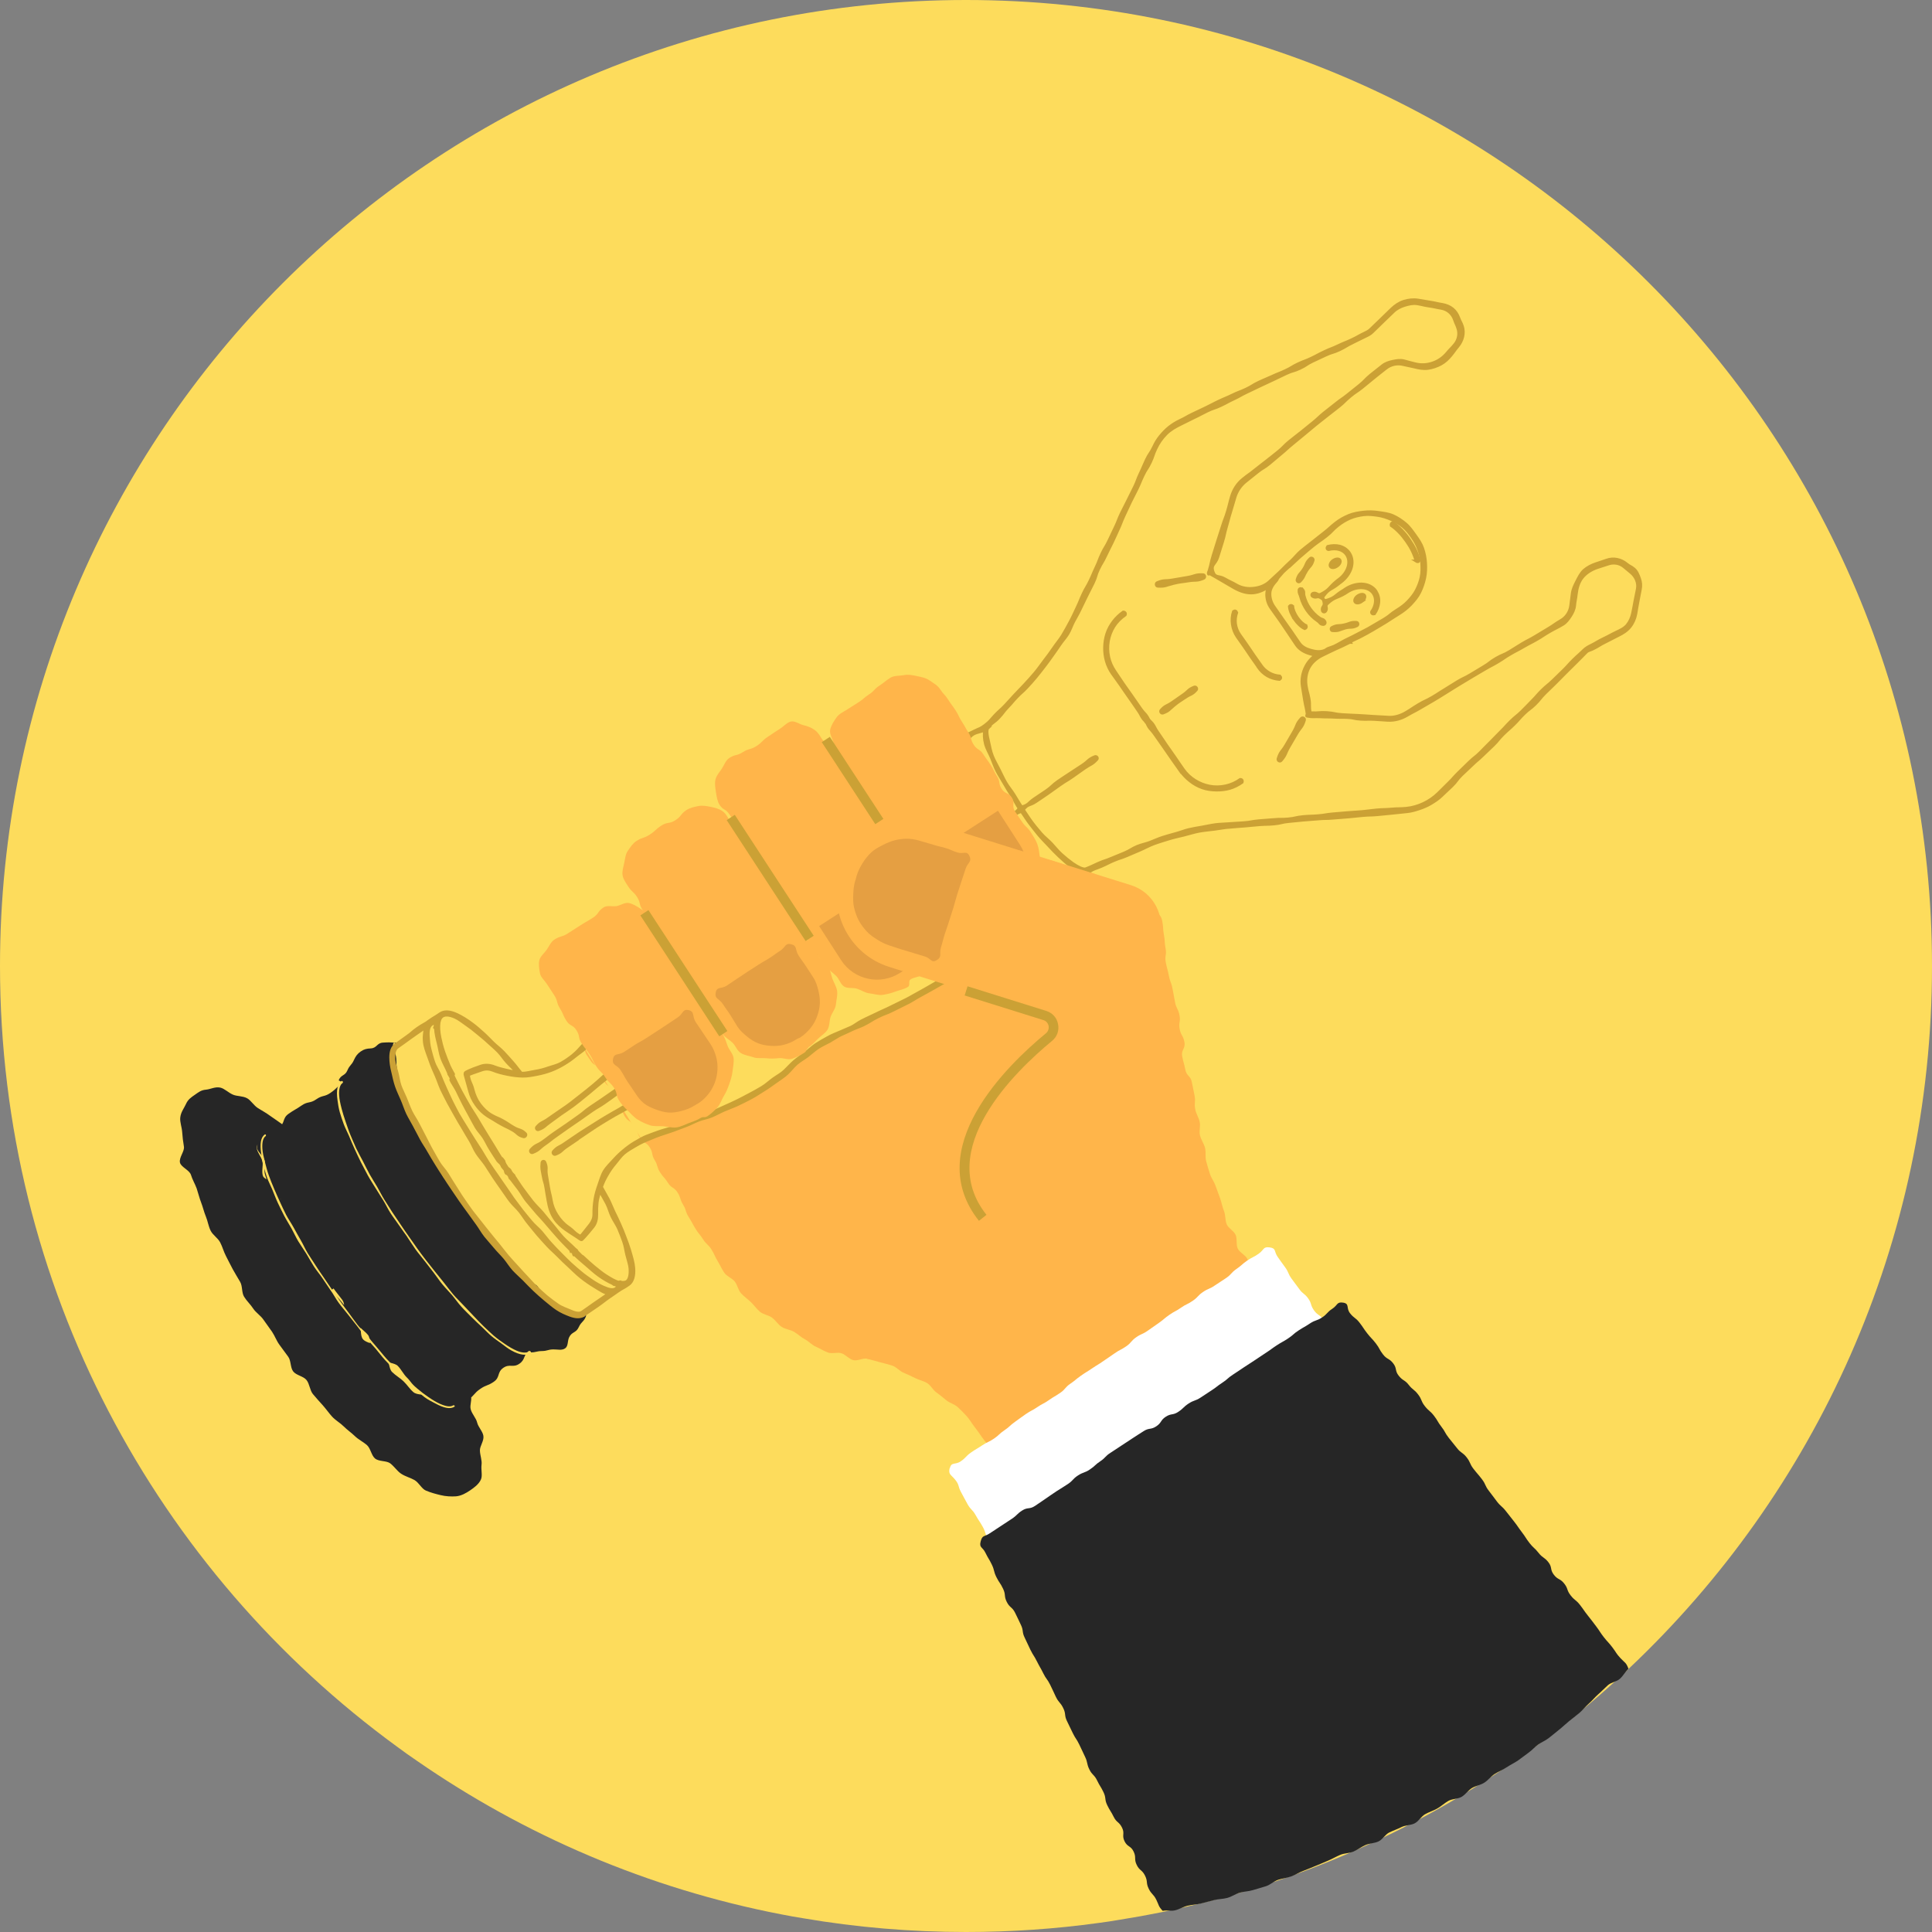 <?xml version="1.0" encoding="UTF-8"?>
<svg id="Capa_2" data-name="Capa 2" xmlns="http://www.w3.org/2000/svg" viewBox="0 0 200 200">
  <rect x="0" y="0" width="200" height="200" fill="#808080" stroke="none"/>
  <defs>
    <style>
      .cls-1 {
        fill: #fddc5c;
      }

      .cls-1, .cls-2, .cls-3, .cls-4, .cls-5, .cls-6 {
        stroke-width: 0px;
      }

      .cls-2 {
        fill: #ffb54a;
      }

      .cls-7 {
        fill: none;
        stroke: #cba135;
        stroke-miterlimit: 10;
        stroke-width: .3px;
      }

      .cls-3 {
        fill: #e59f42;
      }

      .cls-4 {
        fill: #262626;
      }

      .cls-5 {
        fill: #fff;
      }

      .cls-6 {
        fill: #cba135;
      }
    </style>
  </defs>
  <g id="_3" data-name="3">
    <g>
      <path class="cls-1" d="M200,100c0,28.67-12.06,54.52-31.39,72.74-2.66,2.52-5.47,4.89-8.4,7.1-.66.51-1.32,1-2,1.48-11.15,8.01-24.03,13.77-37.96,16.63-1.44.29-2.88.55-4.33.78-.72.13-1.44.23-2.17.33-4.49.62-9.08.94-13.75.94-5.72,0-11.32-.48-16.78-1.41-.79-.12-1.58-.27-2.36-.42-13.79-2.67-26.57-8.18-37.71-15.9-.67-.45-1.34-.93-2-1.42C16.21,162.68,0,133.23,0,100,0,44.77,44.77,0,100,0s100,44.77,100,100Z"/>
      <path class="cls-2" d="M60.53,108.5c.06.68.21.67.57,1.25s.62.42.98,1,.16.71.53,1.28.67.39,1.03.97.18.69.55,1.27.12.73.49,1.31.64.41,1,.98.23.66.59,1.24.64.41,1,.99.14.72.5,1.3.19.69.56,1.27.47.52.83,1.1.63.42.99,1,.21.68.57,1.26.2.68.57,1.26.33.6.69,1.19.43.54.8,1.12.52.49.88,1.07.29.63.65,1.22c.24.39.42.82.68,1.19s.79.54,1.07.89.35.89.66,1.23.7.6,1.02.91.59.71.94,1,.89.34,1.25.61.61.7.99.95.89.28,1.28.51.72.56,1.12.77.72.59,1.14.77.81.44,1.24.6.98-.06,1.41.08.78.6,1.22.71.97-.23,1.42-.15c0,0,0,.02,0,.02.44.08.88.23,1.31.34s.88.22,1.31.36.75.56,1.16.73.81.36,1.21.56.86.29,1.24.52.59.71.96.97.69.54,1.04.82.83.39,1.16.69.64.62.94.95.51.73.79,1.08.52.71.78,1.08c.39.57.46.53.85,1.1s.24.68.63,1.26.51.49.91,1.07.55.47.94,1.05.57.46.96,1.03.3.64.7,1.22.04.82.44,1.39.58.45.97,1.02.28.65.67,1.22.75.33,1.15.91.16.73.56,1.31.28.66.67,1.23.54.48.94,1.05.31.63.71,1.21.28.66.68,1.23.4.58.79,1.15.51.49.91,1.07.28.66.68,1.23.76.33,1.16.91-.09,1.21.6,1.37.53-.56,1.12-.92.61-.31,1.2-.67.58-.37,1.17-.72.74-.11,1.32-.47.5-.49,1.09-.85.46-.57,1.04-.92.82.03,1.41-.32.41-.65.99-1.01.74-.1,1.33-.45.44-.59,1.03-.95.51-.48,1.1-.84.82.04,1.41-.32.47-.55,1.05-.9.71-.14,1.3-.5.51-.49,1.09-.85.53-.45,1.12-.8.48-.53,1.07-.89.75-.08,1.34-.44.56-.4,1.15-.76.66-.25,1.24-.6.48-.54,1.07-.89.55-.42,1.13-.78.64-.27,1.23-.63.48-.54,1.07-.9,1.41.19,1.54-.49-.58-.64-1-1.15-.39-.54-.82-1.04-.61-.35-1.04-.86-.37-.56-.79-1.07-.28-.63-.71-1.14-.78-.22-1.21-.73-.22-.69-.64-1.2-.62-.35-1.04-.86-.39-.54-.81-1.05-.33-.59-.76-1.1-.23-.68-.66-1.19-.71-.28-1.14-.79-.21-.7-.64-1.21c-.29-.35-.65-.64-.94-1s-.78-.55-1.06-.92-.28-.93-.55-1.31-.65-.66-.91-1.03-.37-.85-.61-1.24-.38-.84-.62-1.23-.68-.65-.91-1.05-.48-.78-.7-1.18-.3-.87-.51-1.28-.78-.63-.98-1.05-.03-1-.22-1.42-.74-.67-.92-1.09-.11-.95-.28-1.37-.25-.88-.4-1.31-.32-.85-.47-1.29-.45-.81-.59-1.25-.27-.88-.39-1.32,0-.95-.12-1.39-.41-.84-.52-1.28.07-.95-.03-1.4-.38-.85-.46-1.3c-.13-.69.06-.73-.07-1.42s-.15-.69-.28-1.38-.55-.62-.68-1.31-.19-.68-.32-1.37.36-.78.23-1.48-.36-.65-.49-1.34.11-.73-.02-1.43-.33-.66-.46-1.35-.13-.69-.26-1.39-.25-.67-.38-1.36-.19-.68-.32-1.38.11-.74-.02-1.43-.04-.71-.17-1.41-.04-.71-.17-1.41-.4-.62-.71-1.25c-.44-.9-.41-.85-1.2-1.48-.56-.45-.54-.37-1.22-.6s-.7-.18-1.38-.42-.72-.12-1.4-.35-.55-.63-1.23-.86-.74-.07-1.42-.31-.67-.28-1.35-.51-.69-.22-1.37-.46-.94.18-1.53-.24-.11-.9-.53-1.45-.55-.46-.97-1.02-.28-.66-.71-1.22-.48-.51-.91-1.06-.75-.3-1.18-.85-.4-.58-.83-1.13-.36-.61-.79-1.16-.44-.55-.87-1.1-.06-1.02-.75-1.16-.54.4-1.14.76-.64.28-1.24.63-.53.47-1.13.82-.64.28-1.24.63-.69.19-1.29.55-.61.33-1.21.69-.4.7-.99,1.05-.71.18-1.31.53-.6.36-1.2.71-.76.08-1.36.43-.48.56-1.08.91-.51.51-1.11.86-.79.03-1.39.38-.57.41-1.16.77-.47.58-1.06.94-.54.46-1.14.81-.57.41-1.17.77-.74.11-1.35.47-.5.52-1.1.88-.69.2-1.29.56-.59.37-1.19.73-.57.4-1.17.75-.62.32-1.23.67-.71.17-1.31.52-.44.63-1.04.99-.59.37-1.19.73-.55.45-1.15.8-.67.24-1.27.6-.64.3-1.24.65-.79.12-1.25.65c-.43.49-.38.56-.63,1.16s-.03.7-.28,1.3-.13.66-.38,1.26-.24.61-.49,1.21-.43.53-.68,1.14-.34.55-.68,1.12-.39.65-.32,1.31Z"/>
      <path class="cls-1" d="M66.48,118.03s4.97-1.61,7.29-2.65,7.03-3.1,8.32-5.03c1.1-1.23,3.35-2.84,5.48-3.68s10.13-5.1,10.13-5.1l-12.71-6.84-24.64,13.51,6.12,9.78Z"/>
      <g>
        <path class="cls-6" d="M130.27,69.07c-.37-.53-.37-.52-.74-1.05s-.35-.54-.72-1.06-.37-.52-.74-1.05c-.26-.38-.42-.81-.49-1.26s-.04-.91.11-1.35c.14-.1.27-.05.33.11-.13.39-.18.8-.12,1.2s.21.78.45,1.12c.37.53.38.52.74,1.05s.36.54.72,1.06.38.52.74,1.05c.22.32.51.58.84.77s.71.3,1.1.33c.12.12.11.25-.04.34-.44-.04-.86-.15-1.24-.37s-.7-.52-.95-.88Z"/>
        <path class="cls-7" d="M130.27,69.07c-.37-.53-.37-.52-.74-1.05s-.35-.54-.72-1.06-.37-.52-.74-1.05c-.26-.38-.42-.81-.49-1.26s-.04-.91.11-1.35c.14-.1.27-.05.33.11-.13.39-.18.8-.12,1.2s.21.78.45,1.12c.37.53.38.52.74,1.05s.36.54.72,1.06.38.52.74,1.05c.22.32.51.58.84.77s.71.3,1.1.33c.12.12.11.25-.04.34-.44-.04-.86-.15-1.24-.37s-.7-.52-.95-.88Z"/>
      </g>
      <g>
        <path class="cls-6" d="M142.44,61.2c-.33-.48-.88-.73-1.51-.74-.53,0-1.12.16-1.65.51-.08.05-.15.11-.22.15-.88.51-.78.74-1.75,1.03-.25.07-.47-.23-.31-.44.6-.82.79-.64,1.58-1.28.06-.05.13-.11.21-.16.51-.38.87-.87,1.05-1.37.21-.59.16-1.2-.17-1.68-.23-.33-.58-.57-1-.68-.37-.09-.8-.08-1.23.03-.1.13-.08.3.09.32.78-.2,1.51,0,1.86.52.24.35.3.8.16,1.28-.15.49-.49.96-.96,1.3-.08.06-.16.11-.22.17-.82.67-.69.87-1.63,1.35-.36.18-.41-.2-.8-.09-.16.05-.19.24-.04.32.35.2.44-.08.78.11.3.17.33.22.39.56.06.39-.25.38-.18.78.03.17.23.21.33.08.24-.32-.11-.51.18-.78.78-.72.92-.52,1.84-1.06.07-.04.15-.1.23-.15.49-.32,1.04-.47,1.55-.44.5.03.9.24,1.14.58.36.51.29,1.26-.17,1.92-.03.17.13.25.29.2.25-.36.4-.76.44-1.14.05-.43-.05-.84-.28-1.17Z"/>
        <path class="cls-7" d="M142.44,61.2c-.33-.48-.88-.73-1.51-.74-.53,0-1.12.16-1.65.51-.08.05-.15.11-.22.15-.88.51-.78.74-1.75,1.03-.25.07-.47-.23-.31-.44.6-.82.79-.64,1.58-1.28.06-.05.13-.11.21-.16.51-.38.87-.87,1.05-1.37.21-.59.16-1.2-.17-1.68-.23-.33-.58-.57-1-.68-.37-.09-.8-.08-1.23.03-.1.13-.08.3.09.32.78-.2,1.51,0,1.86.52.24.35.3.8.16,1.28-.15.49-.49.96-.96,1.3-.08.06-.16.11-.22.17-.82.67-.69.87-1.63,1.35-.36.18-.41-.2-.8-.09-.16.05-.19.24-.04.32.35.2.44-.08.78.11.3.17.33.22.39.56.06.39-.25.38-.18.78.03.17.23.21.33.08.24-.32-.11-.51.18-.78.78-.72.92-.52,1.84-1.06.07-.04.15-.1.23-.15.49-.32,1.04-.47,1.55-.44.5.03.9.24,1.14.58.36.51.29,1.26-.17,1.92-.03.17.13.25.29.2.25-.36.4-.76.44-1.14.05-.43-.05-.84-.28-1.17Z"/>
      </g>
      <g>
        <g>
          <path class="cls-6" d="M134.28,60c.19-.62.34-.55.68-1.09s.21-.65.68-1.09c.12-.12.34.02.29.18-.19.62-.34.55-.68,1.09s-.24.63-.68,1.09c-.13.14-.34-.02-.29-.18Z"/>
          <path class="cls-7" d="M134.28,60c.19-.62.34-.55.68-1.09s.21-.65.68-1.09c.12-.12.34.02.29.18-.19.62-.34.55-.68,1.09s-.24.63-.68,1.09c-.13.14-.34-.02-.29-.18Z"/>
        </g>
        <g>
          <path class="cls-6" d="M137.96,65.29c-.17,0-.22-.26-.07-.33.58-.29.63-.13,1.26-.27s.62-.29,1.26-.26c.17,0,.22.25.07.33-.58.29-.64.08-1.26.26s-.62.3-1.26.26Z"/>
          <path class="cls-7" d="M137.96,65.29c-.17,0-.22-.26-.07-.33.58-.29.63-.13,1.26-.27s.62-.29,1.26-.26c.17,0,.22.25.07.33-.58.29-.64.08-1.26.26s-.62.3-1.26.26Z"/>
        </g>
      </g>
      <g>
        <path class="cls-6" d="M134.82,61.01c.23.27.09.34.18.69.12.46.32.9.59,1.28s.6.73,1,1c.28.19.4.08.56.37.08.15-.03.31-.2.29-.33-.04-.28-.2-.56-.38-.43-.29-.8-.66-1.09-1.08s-.52-.89-.65-1.39c-.09-.35-.19-.34-.17-.69,0-.19.22-.21.33-.08Z"/>
        <path class="cls-7" d="M134.82,61.01c.23.27.09.34.18.69.12.46.32.9.59,1.28s.6.73,1,1c.28.19.4.08.56.37.08.15-.03.31-.2.29-.33-.04-.28-.2-.56-.38-.43-.29-.8-.66-1.09-1.08s-.52-.89-.65-1.39c-.09-.35-.19-.34-.17-.69,0-.19.22-.21.33-.08Z"/>
      </g>
      <g>
        <path class="cls-6" d="M134.02,64.11c-.32-.46-.52-.96-.54-1.34.11-.13.21-.12.34-.01.01.31.19.75.47,1.16s.62.72.91.84c.06.16.03.25-.13.31-.35-.15-.74-.51-1.06-.96Z"/>
        <path class="cls-7" d="M134.02,64.11c-.32-.46-.52-.96-.54-1.34.11-.13.21-.12.34-.01.01.31.19.75.47,1.16s.62.72.91.84c.06.16.03.25-.13.31-.35-.15-.74-.51-1.06-.96Z"/>
      </g>
      <g>
        <path class="cls-6" d="M140.97,62.26c-.27.19-.58.21-.69.05s.01-.45.28-.63.58-.21.69-.05-.02.45-.29.63Z"/>
        <path class="cls-7" d="M140.97,62.26c-.27.19-.58.21-.69.05s.01-.45.28-.63.58-.21.69-.05-.02.45-.29.63Z"/>
      </g>
      <g>
        <path class="cls-6" d="M138.42,58.6c-.27.19-.58.21-.69.05s.02-.45.28-.63.58-.21.69-.05-.01.45-.28.63Z"/>
        <path class="cls-7" d="M138.42,58.6c-.27.19-.58.21-.69.05s.02-.45.28-.63.58-.21.69-.05-.01.45-.28.63Z"/>
      </g>
      <g>
        <path class="cls-6" d="M146.59,58.08c-.08-.34-.22-.7-.4-1.07-.16-.33-.36-.66-.59-.98s-.46-.63-.72-.89c-.28-.3-.57-.55-.86-.74-.03-.17.02-.26.18-.29.31.21.61.48.91.79.27.28.53.59.76.93s.45.69.62,1.04c.19.39.32.77.41,1.13-.03.18-.18.17-.32.08Z"/>
        <path class="cls-7" d="M146.59,58.08c-.08-.34-.22-.7-.4-1.07-.16-.33-.36-.66-.59-.98s-.46-.63-.72-.89c-.28-.3-.57-.55-.86-.74-.03-.17.02-.26.18-.29.31.21.61.48.91.79.27.28.53.59.76.93s.45.69.62,1.04c.19.39.32.77.41,1.13-.03.18-.18.17-.32.08Z"/>
      </g>
      <g>
        <path class="cls-6" d="M118.69,74.77c-.57-.52-.45-.62-.89-1.25s-.43-.64-.88-1.27-.44-.64-.88-1.27-.45-.63-.9-1.26c-.28-.4-.48-.84-.61-1.29s-.19-.94-.18-1.41.08-.95.23-1.41.38-.88.67-1.26.63-.71,1.03-.99c.17,0,.27.13.2.29-.47.33-.87.72-1.16,1.18s-.5,1-.59,1.54-.08,1.1.04,1.65.34,1.03.66,1.5c.44.63.42.65.86,1.28s.45.63.89,1.26.44.64.88,1.27.58.56.9,1.26c.08.17-.16.31-.29.2Z"/>
        <path class="cls-7" d="M118.69,74.77c-.57-.52-.45-.62-.89-1.25s-.43-.64-.88-1.27-.44-.64-.88-1.27-.45-.63-.9-1.26c-.28-.4-.48-.84-.61-1.29s-.19-.94-.18-1.41.08-.95.23-1.41.38-.88.67-1.26.63-.71,1.03-.99c.17,0,.27.13.2.29-.47.33-.87.72-1.16,1.18s-.5,1-.59,1.54-.08,1.1.04,1.65.34,1.03.66,1.5c.44.63.42.65.86,1.28s.45.63.89,1.26.44.64.88,1.27.58.56.9,1.26c.08.17-.16.31-.29.2Z"/>
      </g>
      <g>
        <path class="cls-6" d="M122.22,79.85c-.44-.63-.45-.63-.89-1.26s-.44-.63-.88-1.27-.45-.63-.89-1.27-.58-.56-.87-1.28c-.07-.16.15-.31.28-.2.57.52.45.63.89,1.26s.43.64.87,1.28.45.63.89,1.27.43.64.88,1.28c.33.47.74.84,1.2,1.13s.99.5,1.53.6,1.1.09,1.65-.03,1.04-.34,1.51-.67c.17-.01.25.13.19.29-.4.28-.83.5-1.28.63s-.94.18-1.42.17-.96-.07-1.41-.23-.87-.39-1.25-.69-.71-.62-.99-1.03Z"/>
        <path class="cls-7" d="M122.22,79.85c-.44-.63-.45-.63-.89-1.26s-.44-.63-.88-1.27-.45-.63-.89-1.27-.58-.56-.87-1.28c-.07-.16.15-.31.28-.2.57.52.45.63.89,1.26s.43.64.87,1.28.45.63.89,1.27.43.64.88,1.28c.33.47.74.84,1.2,1.13s.99.5,1.53.6,1.1.09,1.65-.03,1.04-.34,1.51-.67c.17-.01.25.13.19.29-.4.28-.83.5-1.28.63s-.94.18-1.42.17-.96-.07-1.41-.23-.87-.39-1.25-.69-.71-.62-.99-1.03Z"/>
      </g>
      <g>
        <path class="cls-6" d="M120.38,73.81c-.16.06-.3-.15-.19-.28.46-.52.57-.4,1.15-.8s.57-.4,1.15-.8.5-.55,1.15-.8c.16-.06.31.15.2.28-.46.52-.58.4-1.15.79s-.6.36-1.15.81-.5.55-1.15.8Z"/>
        <path class="cls-7" d="M120.38,73.81c-.16.06-.3-.15-.19-.28.46-.52.57-.4,1.15-.8s.57-.4,1.15-.8.5-.55,1.15-.8c.16-.06.31.15.2.28-.46.52-.58.4-1.15.79s-.6.36-1.15.81-.5.55-1.15.8Z"/>
      </g>
      <g>
        <path class="cls-6" d="M77.65,100.85c-.24-.63-.38-.56-.77-1.12s-.82-.43-.77-1.11c.04-.63.45-.44.9-.87s.58-.34.9-.88c.09-.15-.09-.33-.24-.25-.57.32-.47.46-.94.92s-.39.56-.93.92c-.51.34-.65.09-1.14.46-.14.1-.04.33.13.32.56-.05.52-.63,1.04-.43.64.24.38.56.77,1.12s.3.64.78,1.11c.14.13.33-.03.27-.19Z"/>
        <path class="cls-7" d="M77.65,100.85c-.24-.63-.38-.56-.77-1.12s-.82-.43-.77-1.11c.04-.63.45-.44.9-.87s.58-.34.9-.88c.09-.15-.09-.33-.24-.25-.57.32-.47.46-.94.92s-.39.56-.93.92c-.51.34-.65.09-1.14.46-.14.1-.04.33.13.32.56-.05.52-.63,1.04-.43.64.24.38.56.77,1.12s.3.64.78,1.11c.14.13.33-.03.27-.19Z"/>
      </g>
      <g>
        <path class="cls-6" d="M83.97,105.67c.13-.11.02-.34-.14-.31-.62.11-.57.27-1.13.54s-.53.72-1.13.54c-.65-.2-.39-.56-.78-1.11s-.26-.67-.77-1.11c-.13-.11-.33.03-.27.19.24.64.39.56.78,1.11s.76.44.77,1.12c0,.56-.51.32-.75.83-.07.15.1.32.25.23.52-.33.33-.55.83-.91.53-.39.57-.33,1.18-.56s.68-.14,1.18-.56Z"/>
        <path class="cls-7" d="M83.97,105.67c.13-.11.02-.34-.14-.31-.62.11-.57.27-1.13.54s-.53.72-1.13.54c-.65-.2-.39-.56-.78-1.11s-.26-.67-.77-1.11c-.13-.11-.33.03-.27.19.24.64.39.56.78,1.11s.76.44.77,1.12c0,.56-.51.32-.75.83-.07.15.1.32.25.23.52-.33.33-.55.83-.91.53-.39.57-.33,1.18-.56s.68-.14,1.18-.56Z"/>
      </g>
      <path class="cls-4" d="M48.75,144.35c-.99.38-.82.66-1.69,1.27-.33.23-.86.02-1.48-.25-.39-.16-.75-.49-1.23-.82-.37-.26-1.15-.09-1.56-.44-.36-.3-.64-.76-1.03-1.13-.34-.33-.81-.59-1.18-.96-.34-.35-.26-1.11-.61-1.49-.33-.36-.67-.72-1-1.11s-1.07-.39-1.4-.79-.1-1.19-.42-1.59-.58-.8-.88-1.21-.68-.73-.98-1.14-.75-.69-1.04-1.11l.28-.2c.29.42.62.79.91,1.19s.17,1.13.46,1.52.8.65,1.11,1.04.77.68,1.08,1.06.11,1.23.43,1.6c.34.39.88.59,1.2.95.35.38,1.14.32,1.47.67.36.37.58.85.92,1.18.39.37.62.84.98,1.14.42.35.68.84,1.05,1.1.48.33,1,.46,1.38.62.62.26,1.22.41,1.54.19.66-.46.77-.3,1.43-.76s.55-.63,1.21-1.09.77-.3,1.43-.76.31-.97.97-1.43,1.01.03,1.67-.43.36-.91,1.03-1.35c.01,0,.11.18.12.18.59,0,.59-.13,1.18-.14s.59-.16,1.18-.17c.43-.01.86.13,1.21-.1s.24-.75.42-1.14c.29-.62.71-.43,1-1.06s.55-.54.77-1.19c.03-.09-.42,0-.49-.06-.01-.01.36.12.34.13-.32.23-1-.11-1.61-.36-.38-.16-.97-.18-1.44-.5-.37-.25-.65-.73-1.06-1.07-.35-.3-.48-.89-.86-1.26-.34-.32-1.01-.35-1.37-.72-.33-.34-.76-.63-1.11-1.01-.32-.35-.31-1.03-.64-1.42s-.64-.74-.96-1.13-.72-.68-1.03-1.08-.66-.73-.96-1.14-.39-.94-.69-1.34-.87-.59-1.16-1.01-.3-1-.57-1.41-.93-.58-1.2-1-.18-1.06-.44-1.48-.86-.65-1.11-1.07-.47-.9-.7-1.32c-.25-.45-.55-.85-.78-1.28-.24-.46-.08-1.09-.29-1.52-.22-.47-.53-.87-.72-1.3-.21-.48-.24-1-.4-1.43-.18-.51-.16-1.01-.27-1.44-.14-.56-.12-.98-.14-1.39-.03-.66-.55-1.43-.23-1.65.01,0,.5.2.5.19-.04-.09-.25-.18-.35-.19-.64-.04-.66-.05-1.3-.01s-.61.56-1.25.6c-.43.02-.71.08-1.05.32s-.51.47-.69.86c-.26.59-.44.51-.69,1.1s-.66.42-.9,1.02c0,.02.42.24.41.25-.65.47-.58.58-1.24,1.04s-.83.22-1.49.68-.86.18-1.52.64-.7.4-1.36.87-.32.95-.99,1.41-.82.24-1.48.7c-.31.22-.79.78-.78,1.41.01.39.66.81.79,1.34.1.42-.12.98.05,1.47.15.42.25.9.45,1.37.17.42,1.02.56,1.23,1.01.07.15-.26.04-.19.19-.07-.15.27-.05.21-.2-.21-.45-.5-.82-.67-1.24-.19-.47-1.11-.63-1.26-1.04-.17-.49.05-1.08-.05-1.49-.13-.53-.58-1.01-.59-1.4-.02-.63.68-.91.99-1.12.87-.61,1.27-.29,1.97-1.09-.4-.32-1.2-.85-1.59-1.13-.41-.31-.85-.53-1.25-.79-.44-.28-.71-.79-1.12-1.02-.46-.25-1.04-.19-1.46-.37-.49-.21-.87-.63-1.31-.73-.53-.12-1.03.17-1.47.21-.53.04-.79.27-1.18.54s-.7.47-.92.97c-.19.42-.52.81-.58,1.38-.05.47.16.96.2,1.51.03.48.09.96.18,1.5.08.48-.53,1.13-.41,1.65.11.48.99.77,1.14,1.28.14.47.41.91.59,1.4.16.47.27.96.46,1.45s.29.97.49,1.45.26.99.49,1.46.75.76.99,1.22.36.95.6,1.41.45.9.7,1.36.51.87.77,1.32.14,1.1.41,1.54.66.79.94,1.22.77.72,1.06,1.15.6.82.89,1.25.46.93.76,1.34.6.83.91,1.24.21,1.14.53,1.54,1.05.48,1.37.88.34,1.06.66,1.45.68.78,1.02,1.16.64.82.98,1.19.83.64,1.19,1,.8.66,1.16,1.01.86.59,1.24.92c.39.35.46,1.07.84,1.39.41.34,1.17.21,1.57.5.42.32.71.79,1.12,1.07.45.3.97.42,1.39.66.47.27.74.9,1.18,1.09.51.22,1.05.36,1.51.47.55.14,1.14.16,1.6.13.55-.04,1.07-.34,1.48-.62s.89-.63,1.11-1.11c.19-.41,0-1.01.07-1.55.06-.45-.15-.93-.17-1.46-.02-.46.44-1,.36-1.52-.07-.47-.53-.89-.65-1.39-.11-.46-.52-.85-.66-1.35-.13-.46.17-1.01,0-1.49ZM29.12,124.87c.05.1,0,.33.04.43-.05-.1,0-.33-.04-.43Z"/>
      <path class="cls-1" d="M34.24,133.6c-.29-.42-.57-.84-.85-1.26s-.62-.81-.89-1.23-.52-.88-.78-1.31-.57-.85-.83-1.28-.47-.91-.71-1.34-.53-.88-.76-1.32c-.24-.46-.46-.92-.67-1.36-.22-.47-.39-.95-.58-1.4-.18-.42-.38-.8-.52-1.18-.16-.44-.26-.86-.37-1.24-.13-.46-.19-.88-.24-1.26-.15-1.02-.05-1.69.38-1.99.1-.02.14.07.1.16-.3.21-.4.67-.36,1.32.02.4.13.86.27,1.4.11.42.22.88.4,1.37.15.42.33.87.53,1.34.19.44.39.91.61,1.38.21.44.41.9.65,1.36.23.44.52.85.77,1.3s.48.88.74,1.32.45.9.72,1.34.55.84.82,1.27.56.84.85,1.26.56.84.85,1.25.58.83.87,1.24.6.82.9,1.22.59.83.9,1.22.69.75,1.01,1.14.64.79.97,1.16.65.8.98,1.16c.35.38.7.75,1.04,1.1.36.37.76.69,1.11,1.02.37.35.7.7,1.04.98.4.34.78.63,1.14.87.46.32.87.56,1.23.72.6.26,1.07.35,1.37.14.1,0,.19.05.13.14-.43.3-1.11.16-2.02-.34-.33-.18-.73-.36-1.11-.65-.32-.23-.61-.55-.96-.85-.31-.26-.68-.49-1.01-.81-.35-.33-.69-.71-1.06-1.09-.34-.35-.7-.7-1.05-1.09-.33-.36-.63-.77-.97-1.17s-.68-.74-1-1.14-.6-.81-.92-1.21-.63-.79-.94-1.19-.65-.78-.95-1.19-.53-.86-.82-1.28Z"/>
      <path class="cls-1" d="M42.18,128.07c-.29-.42-.6-.82-.88-1.24s-.6-.82-.87-1.24-.49-.9-.75-1.32-.55-.86-.81-1.29-.55-.86-.79-1.3-.48-.91-.71-1.35c-.24-.46-.44-.93-.65-1.37-.22-.47-.41-.94-.6-1.39-.18-.42-.39-.8-.53-1.18-.16-.44-.3-.85-.41-1.23-.13-.46-.19-.89-.24-1.26-.15-1.02-.01-1.7.42-2,.1-.02.17.08.13.18-.3.21-.42.65-.38,1.31.02.4.12.86.26,1.4.11.42.25.87.42,1.36.15.42.29.88.49,1.35.19.44.38.91.6,1.39.21.44.46.88.7,1.34.23.44.44.89.69,1.34s.52.85.78,1.3.47.89.74,1.32.53.85.81,1.28.57.83.85,1.26.57.83.86,1.25.58.83.87,1.24.6.82.9,1.21.63.8.94,1.19.64.79.95,1.18.62.81.94,1.19.71.74,1.04,1.1c.35.38.7.75,1.04,1.1.36.37.7.75,1.05,1.08.37.35.71.69,1.05.98.4.34.79.62,1.15.86.46.32.87.55,1.24.71.6.26,1.07.25,1.37.05.1,0,.15.11.09.19-.43.3-1.1.24-2-.26-.33-.18-.67-.45-1.06-.74-.32-.23-.68-.47-1.03-.77-.31-.26-.6-.58-.93-.89-.35-.33-.73-.67-1.1-1.05-.34-.35-.71-.69-1.06-1.08-.33-.36-.62-.79-.95-1.18s-.68-.73-1.01-1.13-.59-.81-.91-1.22-.62-.79-.93-1.2-.64-.78-.94-1.2-.56-.85-.85-1.27Z"/>
      <g>
        <g>
          <path class="cls-6" d="M71.72,104.62c-.7.28-.62.43-1.23.86s-.62.43-1.24.86-.62.43-1.24.86-.62.43-1.24.86c-.42.29-.84.59-1.25.89s-.8.64-1.2.96-.82.62-1.2.95c-.83.7-.81.73-1.64,1.44-.39.33-.79.64-1.19.96s-.8.63-1.2.94-.83.59-1.25.88q-.57.4-1.14.79c-.57.4-.67.28-1.13.8-.11.13.02.32.18.26.65-.25.59-.36,1.16-.76s.55-.42,1.12-.82c.42-.29.85-.57,1.26-.87s.8-.63,1.2-.95.79-.65,1.18-.98c.83-.7.86-.68,1.69-1.38.39-.33.76-.67,1.16-.99s.81-.61,1.22-.91.8-.63,1.22-.92c.62-.43.64-.4,1.26-.83s.61-.45,1.23-.88.62-.43,1.24-.87.71-.32,1.24-.86c.14-.14-.04-.35-.19-.28Z"/>
          <path class="cls-7" d="M71.72,104.62c-.7.28-.62.43-1.23.86s-.62.43-1.24.86-.62.43-1.24.86-.62.43-1.24.86c-.42.29-.84.59-1.25.89s-.8.64-1.2.96-.82.62-1.2.95c-.83.7-.81.73-1.64,1.44-.39.33-.79.64-1.19.96s-.8.63-1.2.94-.83.59-1.25.88q-.57.4-1.14.79c-.57.4-.67.28-1.13.8-.11.13.02.32.18.26.65-.25.59-.36,1.16-.76s.55-.42,1.12-.82c.42-.29.85-.57,1.26-.87s.8-.63,1.2-.95.79-.65,1.18-.98c.83-.7.86-.68,1.69-1.38.39-.33.76-.67,1.16-.99s.81-.61,1.22-.91.8-.63,1.22-.92c.62-.43.64-.4,1.26-.83s.61-.45,1.23-.88.62-.43,1.24-.87.71-.32,1.24-.86c.14-.14-.04-.35-.19-.28Z"/>
        </g>
        <g>
          <path class="cls-6" d="M59.8,117.9c.42-.29.84-.57,1.26-.85s.84-.57,1.28-.83.87-.54,1.31-.78c.95-.54.96-.51,1.91-1.05.44-.25.88-.53,1.31-.79s.87-.53,1.3-.81.86-.56,1.28-.85c.62-.43.62-.43,1.23-.86s.61-.44,1.23-.87.63-.42,1.25-.85.74-.3,1.25-.86c.12-.13-.05-.36-.21-.3-.7.28-.61.45-1.23.88s-.63.42-1.25.85-.62.43-1.24.86-.61.44-1.23.87c-.42.29-.83.58-1.26.86s-.86.55-1.29.81-.89.5-1.33.75c-.95.54-.93.57-1.88,1.1-.44.25-.88.51-1.32.78s-.87.54-1.3.82-.87.54-1.29.84c-.57.4-.58.38-1.15.78s-.68.29-1.14.81c-.11.13.04.34.2.28.65-.25.57-.39,1.15-.78s.58-.39,1.15-.78Z"/>
          <path class="cls-7" d="M59.8,117.9c.42-.29.84-.57,1.26-.85s.84-.57,1.28-.83.87-.54,1.31-.78c.95-.54.96-.51,1.91-1.05.44-.25.88-.53,1.31-.79s.87-.53,1.3-.81.86-.56,1.28-.85c.62-.43.62-.43,1.23-.86s.61-.44,1.23-.87.63-.42,1.25-.85.74-.3,1.25-.86c.12-.13-.05-.36-.21-.3-.7.28-.61.45-1.23.88s-.63.42-1.25.85-.62.43-1.24.86-.61.44-1.23.87c-.42.29-.83.58-1.26.86s-.86.55-1.29.81-.89.5-1.33.75c-.95.54-.93.57-1.88,1.1-.44.25-.88.51-1.32.78s-.87.54-1.3.82-.87.54-1.29.84c-.57.4-.58.38-1.15.78s-.68.29-1.14.81c-.11.13.04.34.2.28.65-.25.57-.39,1.15-.78s.58-.39,1.15-.78Z"/>
        </g>
      </g>
      <g>
        <path class="cls-6" d="M119.86,60.68c-.18,0-.23-.29-.06-.36.74-.31.79-.14,1.58-.28s.79-.13,1.58-.27.78-.31,1.58-.27c.18,0,.23.29.06.36-.74.31-.79.14-1.58.27s-.8.08-1.58.27-.78.32-1.58.28Z"/>
        <path class="cls-7" d="M119.86,60.68c-.18,0-.23-.29-.06-.36.74-.31.79-.14,1.58-.28s.79-.13,1.58-.27.78-.31,1.58-.27c.18,0,.23.29.06.36-.74.31-.79.14-1.58.27s-.8.08-1.58.27-.78.32-1.58.28Z"/>
      </g>
      <g>
        <path class="cls-6" d="M127.3,85.63c.76-.07.77-.06,1.53-.12s.76-.08,1.53-.14.77-.01,1.53-.08.75-.18,1.52-.25.76-.08,1.53-.15.77-.05,1.53-.12.77-.01,1.53-.08.77-.05,1.53-.12.76-.08,1.53-.15.77-.02,1.54-.09.77-.08,1.53-.15.77-.09,1.53-.16c.44-.04.86-.17,1.28-.31s.82-.31,1.2-.54.75-.47,1.07-.78c.54-.53.56-.51,1.09-1.03s.46-.61.99-1.13.56-.51,1.09-1.03.58-.49,1.12-1.02.55-.51,1.09-1.04.48-.59,1.02-1.12.57-.5,1.11-1.03.5-.57,1.04-1.1.61-.46,1.15-.99.48-.59,1.01-1.12.55-.52,1.09-1.06.53-.54,1.07-1.08.54-.54,1.08-1.07.53-.54,1.07-1.08c.17-.16.43-.2.65-.31.68-.33.65-.4,1.33-.73s.67-.36,1.35-.69c.45-.22.87-.49,1.18-.88s.51-.85.6-1.35c.12-.63.09-.63.22-1.26s.11-.63.24-1.25c.08-.39.05-.76-.08-1.12s-.27-.75-.57-1c-.36-.3-.42-.23-.77-.52-.58-.48-1.36-.65-2.07-.39-.55.2-.55.18-1.1.37-.44.15-.88.37-1.22.67s-.55.74-.76,1.15-.42.82-.47,1.29c-.06.59-.09.58-.15,1.17-.07.67-.44,1.26-1.03,1.6-.67.39-.64.44-1.31.84s-.67.4-1.33.8-.69.36-1.35.75-.65.42-1.32.82-.72.31-1.39.7-.62.47-1.29.87-.67.4-1.33.8-.7.34-1.37.74-.65.42-1.32.82-.65.43-1.32.82-.71.33-1.38.73-.65.43-1.32.83c-.54.32-1.18.53-1.82.49-.8-.05-.8-.04-1.6-.09s-.8-.06-1.59-.1-.8-.03-1.6-.08-.79-.16-1.59-.21-.81.06-1.61.02c-.03,0-.1-.02-.11-.05-.14-.68,0-.71-.12-1.39s-.19-.67-.3-1.36c-.1-.63-.01-1.29.27-1.84s.78-.99,1.35-1.28c.5-.24.95-.47,1.39-.67.5-.22,1-.45,1.49-.7.02-.01.06,0,.09,0,0,0-.04-.07-.04-.07.39-.2.79-.36,1.18-.57s.77-.41,1.14-.63c.69-.42.7-.4,1.39-.83s.67-.45,1.36-.87c.45-.28.86-.6,1.21-.97s.7-.78.93-1.25.4-.96.51-1.48c.11-.52.12-1.04.09-1.55s-.13-1.03-.3-1.52-.46-.91-.77-1.34-.6-.86-.99-1.19-.84-.63-1.31-.84-.99-.26-1.51-.34-1.03-.09-1.54-.03-1.03.14-1.51.34-.94.45-1.35.77c-.64.5-.6.54-1.24,1.04s-.64.5-1.27,1c-.37.29-.75.57-1.11.88s-.65.69-.99,1.01-.69.64-1.01.98c-.36.36-.78.71-1.2,1.12-.46.45-1.06.67-1.67.74s-1.23-.01-1.79-.33c-.61-.35-.64-.31-1.25-.66s-.96-.05-1.19-.72c-.26-.77.25-.75.49-1.52s.24-.77.48-1.54.18-.79.41-1.57.2-.79.44-1.56.22-.78.46-1.55c.19-.62.57-1.18,1.06-1.58.6-.49.61-.48,1.21-.97s.67-.41,1.27-.9.59-.51,1.19-1,.57-.52,1.17-1.01.6-.5,1.2-.99.59-.5,1.19-.99.61-.48,1.22-.97.62-.47,1.23-.96.56-.54,1.16-1.04.64-.44,1.25-.93.61-.49,1.21-.99.62-.48,1.22-.97c.53-.43,1.2-.58,1.86-.41.57.14.58.11,1.15.25.46.12.93.2,1.38.14s.92-.22,1.33-.44.75-.55,1.05-.91c.37-.45.34-.48.71-.92.48-.57.71-1.37.47-2.09-.15-.44-.21-.42-.37-.85-.13-.37-.35-.71-.65-.95s-.66-.38-1.05-.45c-.63-.1-.62-.14-1.25-.24s-.63-.11-1.26-.21c-.5-.08-1.01-.02-1.48.13s-.88.43-1.25.78c-.55.53-.54.53-1.09,1.06s-.55.53-1.1,1.06c-.17.17-.39.28-.6.38-.68.32-.66.37-1.34.69s-.7.28-1.39.61-.7.28-1.39.6-.67.35-1.35.68-.7.27-1.39.59-.65.39-1.33.71-.7.28-1.39.6-.7.29-1.38.61-.65.4-1.33.72-.71.27-1.39.6-.7.3-1.38.62-.67.35-1.36.68-.69.33-1.37.65-.66.38-1.35.7c-.4.19-.77.42-1.11.69s-.64.59-.92.93-.5.71-.68,1.11c-.33.69-.43.64-.76,1.34s-.3.71-.63,1.4-.27.72-.6,1.41-.35.68-.68,1.37-.36.68-.69,1.37-.28.72-.61,1.41-.33.69-.66,1.39-.4.66-.73,1.36-.27.72-.6,1.41-.3.71-.63,1.4-.4.67-.72,1.36-.29.71-.62,1.41c-.23.49-.45.98-.71,1.46s-.51.95-.79,1.41-.64.87-.94,1.32-.63.88-.95,1.3-.63.88-.98,1.29-.71.82-1.08,1.21c-.5.53-.51.53-1.01,1.06s-.49.55-.99,1.08-.55.49-1.05,1.02-.45.58-1.03,1.03c-.5.38-.53.31-1.09.59s-.57.27-1.13.55-.56.28-1.12.56c-.44.23-.85.51-1.29.75s-.89.43-1.32.68-.81.58-1.23.84-.88.46-1.3.72-.84.52-1.26.79-.79.61-1.19.89-.83.54-1.23.83-.83.54-1.23.84-.77.63-1.16.93-.79.6-1.17.91-.71.69-1.09,1.01-.76.64-1.12.97-.7.7-1.06,1.04c-.62.58-.69.51-1.31,1.09s-.56.65-1.18,1.24-.63.57-1.26,1.16c-.3.28-.64.53-.95.83-.29.29-.55.62-.86.93-.25.25-.63.52-1.06.89-.31.26-.66.56-1.07.86-.34.25-.69.56-1.11.83-.37.23-.79.42-1.22.66-.39.21-.77.48-1.2.69-.41.2-.86.42-1.32.73-.39.26-.82.52-1.25.85-.37.3-.71.68-1.11,1.04-.36.32-.72.67-1.1,1.04-.35.34-.71.69-1.08,1.07-.33.34-.68.67-1,1.01s-.69.67-1,1.02c-.33.37-.63.74-.93,1.08-.33.38-.64.74-.93,1.08-.34.4-.56.84-.82,1.16-.4.48-.75.81-.95,1.03-.17.18-.49.59-1,1-.33.26-.72.54-1.18.8-.39.22-.86.32-1.33.48-.42.15-.87.27-1.36.35-.45.07-.93.22-1.43.2-.32-.37-.61-.79-.92-1.13-.33-.37-.64-.73-.96-1.06-.34-.36-.74-.64-1.06-.96-.36-.35-.68-.7-1.02-1-.38-.34-.74-.66-1.09-.92-.59-.45-1.13-.77-1.59-.99-.78-.37-1.35-.38-1.76-.1-.56.39-.58.35-1.14.74,0,0,.01.01.01.01-.58.4-.62.35-1.2.75s-.54.47-1.12.87-.57.42-1.15.83c-.37.26-.52.71-.52,1.33,0,.45.07.95.21,1.5.11.47.21.98.38,1.47s.4.95.59,1.4c.19.44.34.93.56,1.4.21.44.48.86.72,1.32.22.43.46.88.7,1.33s.53.84.78,1.29.51.86.77,1.29.53.84.81,1.27.54.84.83,1.26.56.83.85,1.25.59.82.88,1.22.59.82.88,1.22.54.86.85,1.25.67.77.98,1.15.69.74,1.01,1.12.59.84.92,1.2c.35.38.74.71,1.08,1.05.36.37.71.74,1.06,1.07.36.34.74.68,1.14,1.01s.8.67,1.2.94c.46.31.95.51,1.37.67.57.21,1.06.24,1.43-.02.68-.47.68-.46,1.36-.93s.65-.5,1.33-.97c.39-.27.39-.26.78-.54.56-.39.6-.33,1.15-.72.41-.28.61-.89.53-1.75-.04-.51-.22-1.12-.43-1.83-.13-.42-.29-.87-.48-1.35-.16-.42-.33-.87-.54-1.32-.18-.42-.39-.84-.61-1.29-.2-.42-.36-.87-.59-1.31-.22-.41-.45-.81-.69-1.24.16-.47.36-.87.59-1.26.24-.43.51-.81.8-1.15.32-.38.59-.79.92-1.07.4-.34.83-.56,1.19-.78.56-.34,1.03-.53,1.26-.62.27-.11.71-.31,1.3-.52.39-.14.85-.27,1.35-.45.42-.15.86-.32,1.33-.5.43-.16.84-.39,1.3-.57s.92-.24,1.37-.43.85-.42,1.29-.61c.48-.21.96-.37,1.4-.58.48-.23.93-.45,1.36-.68.47-.25.89-.54,1.3-.79.46-.28.87-.58,1.25-.85.45-.32.88-.59,1.21-.9.35-.33.63-.71.96-1,.37-.32.78-.54,1.13-.8.39-.3.73-.62,1.09-.86.43-.28.86-.46,1.22-.66.49-.28.87-.55,1.19-.69.4-.18.78-.35,1.15-.53.39-.18.8-.31,1.17-.49.76-.38.73-.45,1.49-.83s.8-.3,1.57-.69.76-.38,1.53-.76c.44-.22.85-.51,1.29-.74s.86-.48,1.3-.72.86-.48,1.29-.73.88-.45,1.3-.71.85-.51,1.26-.78.79-.59,1.21-.87.81-.57,1.21-.86.83-.54,1.22-.84.83-.55,1.22-.85.79-.6,1.17-.91.74-.66,1.12-.98.76-.64,1.13-.96.76-.64,1.12-.97c.48-.44.42-.51.9-.95s.49-.44.97-.88.48-.45,1.03-.8c.6-.38.64-.3,1.29-.58s.63-.32,1.29-.6.68-.22,1.34-.5.66-.28,1.31-.56c.5-.21.97-.48,1.48-.67s1.03-.34,1.54-.5,1.04-.27,1.57-.4,1.04-.3,1.57-.4,1.07-.14,1.6-.21,1.06-.17,1.6-.22ZM134,58.15c.32-.3.65-.58.98-.86s.66-.57,1-.84c.64-.5.67-.46,1.31-.96s.57-.59,1.2-1.09c.39-.31.82-.57,1.26-.76s.94-.3,1.42-.36.97,0,1.46.07c.49.07.95.23,1.39.42s.86.44,1.24.75.66.69.94,1.09.51.82.67,1.27.28.92.31,1.41.04.97-.06,1.45c-.1.48-.28.94-.5,1.37s-.54.81-.87,1.16-.72.63-1.14.89c-.69.42-.63.52-1.32.94s-.71.4-1.4.82c-.39.24-.82.43-1.22.65s-.82.42-1.23.62c-.41.19-.83.47-1.33.71-.21.09-.43.15-.63.23-.19.08-.17.13-.37.21-.46.19-.96.11-1.42-.02s-.91-.34-1.19-.75c-.44-.63-.43-.64-.87-1.27s-.45-.62-.89-1.26-.44-.63-.88-1.26c-.28-.41-.43-.92-.4-1.4s.32-.89.66-1.26c.14-.15.08-.21.23-.36.16-.17.3-.36.46-.53.43-.42.86-.76,1.2-1.1ZM62.96,133.96c-.68.47-.68.46-1.36.93s-.67.48-1.35.95c-.28.19-.71.1-1.3-.17-.35-.16-.81-.29-1.25-.6-.34-.24-.73-.52-1.12-.84-.33-.28-.68-.6-1.04-.94-.35-.33-.67-.72-1.03-1.09-.34-.34-.66-.72-1.01-1.1-.33-.36-.67-.72-1-1.11s-.61-.78-.93-1.17-.64-.76-.95-1.16-.63-.77-.93-1.17-.63-.77-.93-1.18-.57-.82-.86-1.23-.54-.85-.81-1.26-.53-.85-.79-1.27-.64-.79-.89-1.21-.5-.88-.74-1.3-.46-.9-.69-1.33-.46-.9-.69-1.33c-.23-.46-.53-.87-.74-1.3-.22-.47-.39-.94-.57-1.38-.19-.46-.41-.87-.56-1.28-.17-.48-.21-.95-.32-1.36-.14-.52-.3-.97-.33-1.35-.04-.65.09-1.12.37-1.31.68-.47.67-.48,1.34-.96s.67-.47,1.35-.94c.06-.04.2-.12.2-.05-.1.46-.18,1.07-.05,1.72.11.53.35,1.07.54,1.64s.43,1.08.65,1.59c.19.44.34.92.56,1.4.21.44.44.88.68,1.34.22.43.49.86.73,1.31s.5.86.76,1.3.5.86.77,1.3.43.91.71,1.33.62.79.91,1.21.53.85.82,1.27.57.84.86,1.24.57.84.87,1.23.71.73,1.01,1.12.57.84.89,1.22.63.79.96,1.17.68.76,1.01,1.12c.35.38.74.7,1.08,1.05.36.37.73.72,1.08,1.04.41.38.82.8,1.27,1.16s.95.7,1.41.98c.57.35,1.07.69,1.54.75.07.02-.05-.02-.1.02ZM59.07,130.82c-.35-.33-.7-.68-1.06-1.05-.34-.34-.69-.7-1.03-1.08-.33-.36-.62-.77-.95-1.15s-.73-.68-1.05-1.07-.64-.76-.95-1.16-.6-.79-.9-1.2-.55-.83-.85-1.24-.56-.82-.85-1.23-.58-.82-.85-1.23-.52-.86-.78-1.28-.55-.84-.81-1.26-.54-.85-.79-1.27-.54-.85-.78-1.28-.47-.9-.69-1.33c-.23-.46-.42-.92-.63-1.36-.22-.47-.4-.93-.58-1.37-.19-.46-.47-.85-.61-1.26-.17-.48-.28-.94-.39-1.34-.14-.52-.16-.99-.19-1.38-.04-.65.07-1.05.35-1.24.11-.07.24-.18.4-.18-.02.13-.05.3-.05.45,0,0,.05,0,.05.01,0,.01-.1.03-.1.05,0,.02.09.03.09.04,0,0,0,.02,0,.02,0,.02.02.05.02.07,0,0,0,0,0,0,.02.46.14.96.28,1.51.13.48.18,1.01.36,1.51s.45.94.65,1.41c0,0,.03-.01.03-.01.04.09.02.2.06.29,0,.02.03.03.03.04.03.07.09.13.12.2.02.04.05.08.07.12.02.04.03.07.04.11,0,0-.1.05-.09.05.19.41.48.79.69,1.21.2.4.39.83.61,1.25s.43.82.66,1.23.43.82.67,1.23.58.73.83,1.13.43.82.69,1.22.49.79.76,1.18c0,.01.03.02.04.03.06.09.16.14.22.22.03.04.07.08.1.13.04.06.05.14.09.2.07.11.18.2.25.3s.07.27.14.38c.04.06.16.06.2.12.03.04.07.08.1.13.06.08.07.21.13.29,0,.01.04,0,.05.02.27.38.58.74.85,1.11s.5.8.78,1.16.61.71.9,1.07.63.69.93,1.04.61.71.91,1.06.62.71.93,1.04c.33.35.66.68.97.99,0,0-.08.09-.07.09.03.03.13-.02.16,0,.03.03.06.07.09.1.06.06.04.19.09.25.01.01.07-.03.09-.02.38.37.81.73,1.23,1.09s.84.75,1.26,1.05c.49.35.97.63,1.42.83,0,0,0,0,0,0,.02,0,.03.05.06.06,0,0,.04-.07.05-.06.01,0,.01.05.03.06.01,0,.02.04.03.04,0,0,0,.02,0,.02.14.05.29.06.42.09-.06.15-.15.25-.26.33-.28.19-.7.11-1.3-.16-.35-.16-.75-.37-1.2-.68-.34-.24-.73-.5-1.12-.83-.33-.28-.69-.58-1.06-.92ZM109.56,92.6c-.36.33-.74.65-1.11.98s-.74.65-1.11.97-.79.59-1.18.9-.7.7-1.09,1-.78.61-1.17.9-.81.57-1.21.85-.84.52-1.25.79-.83.53-1.24.79-.83.54-1.25.79-.87.47-1.29.72-.85.5-1.28.74-.85.5-1.29.73-.85.49-1.29.71c-.76.38-.77.37-1.53.75s-.78.35-1.55.73-.78.35-1.54.74c-.37.18-.69.47-1.08.65-.37.17-.76.32-1.16.5-.33.15-.78.3-1.28.59-.36.2-.78.43-1.21.71-.36.24-.7.58-1.1.88-.35.27-.74.53-1.12.85-.34.29-.65.65-1.01.99-.32.31-.76.54-1.18.84-.37.27-.73.61-1.16.87-.4.24-.83.48-1.27.71s-.85.46-1.29.67-.88.42-1.32.61-.89.41-1.33.59-.95.26-1.39.44c-.47.18-.89.43-1.33.6-.48.18-.93.38-1.35.53-.51.18-.99.29-1.38.43-.59.21-1.05.38-1.32.49-.26.1-.69.33-1.22.65-.35.21-.73.48-1.12.81-.34.28-.67.59-1,.96-.35.39-.74.75-1,1.18s-.4.96-.57,1.44-.32.97-.4,1.49-.12,1.01-.11,1.54c0,.4-.15.75-.39,1.06-.55.69-.86,1.1-1,1.22-.72-.39-.63-.53-1.3-.99-.46-.32-.83-.74-1.13-1.21s-.51-.98-.6-1.54c-.11-.65-.16-.65-.27-1.3s-.11-.65-.22-1.31.09-.71-.17-1.32c-.07-.16-.27-.12-.29.05-.06.66,0,.66.11,1.32s.2.64.3,1.3.11.65.22,1.31c.11.67.31,1.33.69,1.88.3.44.71.8,1.15,1.11.72.5.74.47,1.46.97.06.04.13.1.19.06.01,0,.32-.28,1.15-1.31.3-.37.4-.83.39-1.31-.01-.42,0-.82.04-1.2.04-.41.19-.84.28-1.21.24.44.51.88.72,1.29.23.45.34.93.54,1.34.22.46.51.85.69,1.26.2.47.37.92.52,1.34.18.5.22.98.33,1.39.14.55.3,1,.33,1.39.05.69-.07,1.17-.34,1.36-.15.1-.38.11-.62.08,0,0,0,0,0,0-.03,0-.06,0-.09-.01,0,0,0-.03,0-.04-.02,0-.07.06-.09.06-.38-.09-.84-.35-1.38-.7-.38-.24-.78-.57-1.22-.93-.37-.3-.74-.65-1.15-1.03-.04-.04-.1-.05-.14-.08-.14-.13-.27-.27-.41-.41-.05-.05-.06-.13-.11-.18-.02-.02-.04-.02-.06-.04-.06-.06-.14-.1-.2-.17,0,0,0-.01,0-.01-.37-.37-.79-.71-1.17-1.12-.36-.39-.67-.83-1.03-1.25s-.68-.83-1.03-1.25-.75-.77-1.09-1.2-.65-.86-.98-1.3-.6-.9-.91-1.35c0-.01,0-.04,0-.05-.06-.08-.16-.14-.22-.22-.03-.04-.06-.09-.09-.13-.04-.06-.06-.13-.1-.19-.07-.11-.22-.16-.29-.27s-.14-.22-.21-.33c-.04-.06-.05-.14-.09-.2-.03-.04-.02-.12-.05-.16-.06-.09-.13-.16-.19-.25,0-.01-.05,0-.06,0-.31-.45-.56-.93-.85-1.38s-.57-.93-.85-1.38-.56-.93-.83-1.39-.6-.92-.86-1.38-.55-.95-.79-1.41c-.25-.5-.51-.98-.73-1.45,0,0,0,0,0,0-.04-.08-.06-.16-.1-.24,0-.02.07-.08.06-.11-.03-.06-.08-.11-.11-.18-.08-.18-.2-.34-.27-.52-.02-.05-.05-.09-.07-.14-.21-.51-.41-.99-.56-1.44-.19-.55-.31-1.05-.4-1.49-.13-.62-.15-1.14-.1-1.53,0-.03-.06-.06-.06-.09,0,0,.06,0,.06,0,0-.03.01-.06.02-.09,0,0,.02,0,.02,0,.06-.24.15-.39.3-.5.27-.19.71-.19,1.35.1.35.16.73.45,1.19.78.35.24.72.52,1.13.87.33.28.71.57,1.08.92.33.31.7.61,1.05.97.32.32.57.74.91,1.11.31.34.67.65,1,1.03-.38-.04-.76-.12-1.16-.22-.37-.09-.75-.18-1.14-.33-.44-.18-.93-.23-1.38-.08-1.25.42-1.6.65-1.61.66-.06.04-.07.14-.06.21.22.85.25.84.47,1.69.13.52.36,1,.67,1.43.38.55.87,1,1.47,1.34.58.33.56.36,1.14.68s.6.28,1.18.61.49.52,1.13.69c.16.04.31-.19.19-.31-.48-.46-.6-.3-1.18-.63s-.55-.37-1.13-.7-.62-.26-1.2-.59c-.49-.28-.89-.68-1.22-1.12s-.55-.95-.69-1.49c-.2-.79-.37-.75-.49-1.56.17-.09.61-.25,1.45-.53.37-.12.75-.09,1.12.06.49.2,1,.32,1.5.42s1.03.17,1.54.18,1.02-.09,1.53-.19.99-.23,1.48-.42c.46-.18.87-.39,1.24-.61.44-.26.82-.53,1.14-.79.48-.39.9-.65,1.09-.86.2-.22.49-.62.89-1.1.27-.32.53-.74.89-1.15.29-.34.63-.7.96-1.09.3-.35.65-.69.99-1.07.32-.35.6-.75.94-1.11s.66-.7,1-1.05.74-.64,1.08-.97.67-.72,1.03-1.03.73-.67,1.09-.96c.4-.32.83-.55,1.21-.8.43-.29.82-.57,1.23-.77.44-.21.84-.46,1.24-.68.43-.24.83-.49,1.2-.73.42-.27.86-.47,1.21-.73.42-.31.79-.6,1.11-.87.44-.37.74-.74.99-.99.3-.31.59-.61.88-.9.31-.3.61-.59.91-.87.62-.58.61-.6,1.23-1.18s.66-.54,1.29-1.13.65-.55,1.28-1.14c.36-.34.7-.69,1.07-1.02s.75-.64,1.12-.96.76-.63,1.14-.94.73-.67,1.11-.97.81-.57,1.2-.86.73-.67,1.13-.96.84-.52,1.25-.8.82-.54,1.23-.81.79-.6,1.21-.86.85-.49,1.28-.74.88-.45,1.3-.7.84-.51,1.28-.74.88-.44,1.32-.67c.43-.22.61-.91.87-.5.36.58-.16.68-.31,1.35s-.11.67-.26,1.34-.25.64-.4,1.31c-.12.51-.24,1.02-.53,1.45s-.67.8-1.1,1.09c-.46.32-.89.68-1.19,1.12s-.49.98-.62,1.52-.22,1.08-.15,1.64c.04.29-.08.35.09.58.11.13.25.09.32-.07.11-.27.02-.28-.02-.56-.07-.52-.1-1.03.02-1.52s.36-.96.65-1.38.67-.74,1.1-1.04c.46-.32.81-.78,1.12-1.23s.52-.97.65-1.52c.16-.71.17-.71.33-1.42s.2-.7.36-1.42-.13-.84.36-1.38c.69-.76.81-.62,1.79-.94-.07.38-.07.86.09,1.46.12.43.39.88.61,1.39.18.44.34.92.58,1.39.22.43.51.85.76,1.3s.51.86.79,1.29.45.85.74,1.26c-.45.6-.61.41-1.22.84s-.55.53-1.17.96-.65.38-1.27.81-.62.42-1.24.84-.57.49-1.18.92-.64.39-1.25.82-.63.41-1.24.84-.61.44-1.22.87-.6.46-1.21.88-.64.39-1.26.82-.61.44-1.22.87-.66.37-1.27.81-.57.49-1.19.92-.6.45-1.22.88-.62.42-1.24.85-.62.42-1.24.85-.65.38-1.27.81-.59.47-1.21.9-.65.38-1.27.81-.58.48-1.2.91-.62.43-1.24.86-.59.47-1.21.9-.62.43-1.24.86-.61.44-1.23.87-.62.43-1.24.86-.62.43-1.24.86-.61.44-1.23.87-.63.42-1.24.85-.67.36-1.29.79-.59.46-1.21.89-.59.48-1.21.91-.68.34-1.3.77-.58.48-1.2.91-.63.41-1.25.84-.62.43-1.24.86-.63.41-1.25.84-.58.48-1.2.92-.61.44-1.23.87-.63.42-1.25.85-.6.46-1.22.9-.73.29-1.24.85c-.12.13.02.34.17.28.7-.28.63-.42,1.25-.85s.59-.47,1.21-.9.61-.44,1.23-.87.62-.42,1.24-.85.61-.44,1.22-.86.65-.38,1.26-.8.61-.44,1.22-.87.63-.41,1.24-.84.61-.43,1.23-.86.56-.51,1.17-.94.65-.38,1.27-.81.63-.41,1.25-.85.59-.47,1.21-.89.63-.41,1.25-.84.61-.43,1.23-.86.58-.49,1.19-.91.68-.34,1.3-.77.58-.48,1.2-.91.65-.39,1.27-.82.62-.43,1.24-.85.59-.47,1.21-.9.6-.45,1.22-.88.66-.37,1.28-.8.56-.51,1.18-.94.67-.36,1.28-.79.58-.49,1.19-.92.66-.37,1.28-.8.57-.49,1.19-.92.62-.43,1.24-.86.65-.37,1.27-.8.57-.49,1.19-.93.67-.36,1.29-.79.62-.43,1.23-.86.58-.48,1.2-.92.61-.45,1.23-.88.62-.43,1.24-.86.65-.38,1.27-.82.63-.42,1.24-.85.58-.48,1.2-.92.61-.45,1.23-.88.54-.62,1.27-.84c.29.41.56.86.87,1.26s.62.81.94,1.19.7.75,1.03,1.11c.36.39.72.76,1.06,1.08.41.38.79.73,1.15.99.51.36,1.04.6,1.42.66-.64.8-.6,1.01-1.55,1.39-.68.27-.74-.19-1.46-.28s-.73-.07-1.45-.16-.73-.04-1.45-.14c-.56-.07-1.12-.11-1.66.03s-1.06.36-1.52.69c-.43.3-.87.57-1.35.69s-1.02.13-1.53.07-.97-.25-1.43-.49c-.26-.14-.24-.24-.52-.22-.17,0-.28.16-.19.3.15.25.32.06.57.19.5.26,1.01.43,1.54.5s1.11.13,1.64,0,1.04-.37,1.51-.7c.43-.3.89-.49,1.39-.62s1-.19,1.52-.12c.68.09.67.1,1.35.18s.68.09,1.35.17.77-.19,1.38.11c.43.22-.39.37-.74.7ZM112.37,89.96c-.3.03-.76-.18-1.35-.59-.35-.25-.74-.56-1.16-.94-.34-.31-.65-.7-1.02-1.1-.32-.35-.74-.65-1.08-1.05-.31-.37-.64-.75-.95-1.17-.29-.39-.58-.86-.88-1.29.46-.62.67-.41,1.3-.84s.64-.42,1.27-.86.62-.45,1.25-.89.66-.4,1.29-.84.62-.45,1.26-.89.73-.34,1.25-.9c.12-.13-.04-.33-.2-.27-.71.29-.63.43-1.26.86s-.65.41-1.28.84-.65.41-1.28.85-.57.53-1.2.97-.65.42-1.28.86-.55.62-1.29.83c-.3-.43-.53-.86-.79-1.27-.28-.45-.62-.84-.86-1.26-.27-.47-.47-.93-.69-1.36-.25-.49-.51-.94-.68-1.36-.22-.54-.29-1.05-.39-1.47-.18-.73-.26-1.25-.07-1.48.02-.02.04,0,.06-.02,0,0-.03,0-.03,0,.01,0,.02-.03.03-.04,0,0-.02-.04,0-.05.48-.52.57-.43,1.06-.95s.43-.57.92-1.08.46-.54.95-1.05.53-.47,1.02-.99c.32-.34.63-.69.93-1.05s.58-.73.87-1.1.56-.75.83-1.13.54-.76.8-1.15.59-.73.83-1.13.38-.86.6-1.27.46-.81.66-1.24c.33-.69.34-.69.67-1.38s.36-.68.69-1.37.22-.74.55-1.43.4-.66.72-1.35.35-.69.68-1.38.32-.7.64-1.39.28-.72.6-1.41.32-.7.65-1.39.36-.68.69-1.37.3-.71.63-1.41.42-.65.75-1.35.25-.74.58-1.43c.26-.56.62-1.08,1.06-1.52s.98-.74,1.54-1.01c.68-.32.67-.35,1.35-.67s.67-.35,1.35-.68.72-.25,1.4-.57.66-.36,1.35-.68.66-.37,1.34-.69.68-.32,1.36-.65.69-.31,1.37-.64.68-.33,1.36-.65.73-.22,1.42-.54.64-.42,1.32-.74.69-.32,1.37-.64.73-.22,1.42-.55.65-.39,1.34-.72.67-.35,1.36-.67c.25-.12.49-.24.69-.44.55-.53.54-.53,1.09-1.06s.55-.53,1.1-1.06c.32-.31.72-.51,1.14-.64s.87-.24,1.31-.17c.63.1.62.15,1.25.24s.63.13,1.25.23c.65.11,1.16.56,1.37,1.18.15.44.19.42.34.86.21.59.08,1.24-.32,1.72-.37.45-.41.42-.78.87-.41.49-.91.84-1.5,1.04s-1.21.24-1.83.08c-.57-.14-.57-.15-1.14-.3-.38-.1-.78-.03-1.16.05s-.76.2-1.07.45c-.6.49-.61.47-1.21.96s-.54.56-1.14,1.05-.61.48-1.21.97-.64.44-1.24.93-.62.47-1.22.96-.57.53-1.17,1.02-.6.49-1.21.98-.62.47-1.22.96-.55.56-1.15,1.05-.61.48-1.22.97-.63.47-1.23.96-.64.45-1.24.95c-.55.44-.95,1.07-1.16,1.76-.23.77-.19.78-.42,1.55s-.28.75-.52,1.52-.25.76-.49,1.53-.24.77-.48,1.54-.17.79-.41,1.56c-.05.17-.1.15-.07.32.02.09.08-.04.16,0,.64.35.64.37,1.27.73s.63.38,1.27.74c.62.34,1.3.58,2.01.49.54-.07,1.05-.3,1.48-.61-.08.22-.13.41-.15.64-.04.56.12,1.11.45,1.57.44.63.45.62.89,1.25s.43.64.87,1.28.42.65.86,1.28c.32.46.82.74,1.36.9.22.06.43.14.66.14-.45.3-.81.7-1.06,1.19-.33.63-.46,1.34-.35,2.04.12.71.11.72.23,1.43s.17.71.27,1.42c.01.09-.11.22-.02.24.68.13.7.03,1.4.07s.7,0,1.39.04.7,0,1.39.03.69.14,1.39.18.7-.02,1.4.02.7.05,1.39.09c.72.04,1.4-.16,2.01-.52.67-.39.69-.36,1.36-.75s.67-.39,1.34-.78.66-.41,1.32-.81.65-.42,1.32-.82.67-.4,1.33-.8.67-.39,1.34-.79.69-.36,1.36-.76.64-.44,1.31-.83.69-.36,1.36-.75.69-.36,1.37-.75.65-.43,1.33-.82.7-.35,1.37-.75c.34-.2.58-.54.79-.86s.39-.68.43-1.08c.06-.59.1-.58.17-1.17.07-.64.24-1.25.62-1.73s.93-.82,1.53-1.03c.55-.19.56-.17,1.11-.36.58-.21,1.21-.13,1.69.27q.36.3.71.59c.51.42.8,1.07.67,1.72-.12.63-.13.62-.25,1.25s-.11.63-.24,1.25c-.09.44-.28.87-.55,1.21s-.68.54-1.09.73c-.69.33-.67.36-1.36.69s-.66.38-1.34.72c-.25.12-.49.26-.69.45-.54.53-.56.5-1.1,1.03s-.5.56-1.04,1.09-.54.53-1.08,1.05-.59.48-1.13,1.01-.5.57-1.03,1.1-.52.55-1.06,1.08-.59.48-1.13,1.01-.51.56-1.05,1.09-.52.55-1.06,1.08-.53.54-1.06,1.07-.6.48-1.14,1.01-.55.53-1.09,1.06-.51.57-1.05,1.1-.54.54-1.08,1.07c-.45.44-.97.79-1.52,1.05s-1.17.44-1.78.5c-.76.07-.77.01-1.53.08s-.77.02-1.53.09-.76.1-1.52.17-.76.04-1.53.11-.77.06-1.53.13-.76.13-1.52.19-.77.02-1.53.09-.76.17-1.52.24-.77,0-1.54.07-.77.05-1.53.12-.76.14-1.53.2-.77.04-1.54.1c-.47.04-.94.04-1.4.1s-.92.17-1.38.25-.92.15-1.38.26-.89.29-1.34.41-.9.25-1.35.39-.87.34-1.31.51-.91.25-1.34.43c-.67.29-.64.38-1.31.67s-.68.27-1.36.56-.7.23-1.38.53-.66.33-1.35.59Z"/>
        <path class="cls-7" d="M127.3,85.63c.76-.07.77-.06,1.53-.12s.76-.08,1.53-.14.77-.01,1.53-.08.75-.18,1.52-.25.76-.08,1.53-.15.77-.05,1.53-.12.77-.01,1.53-.08.77-.05,1.53-.12.76-.08,1.53-.15.77-.02,1.54-.09.77-.08,1.53-.15.77-.09,1.53-.16c.44-.04.86-.17,1.28-.31s.82-.31,1.2-.54.75-.47,1.07-.78c.54-.53.56-.51,1.09-1.03s.46-.61.99-1.13.56-.51,1.09-1.03.58-.49,1.12-1.02.55-.51,1.09-1.04.48-.59,1.02-1.12.57-.5,1.11-1.03.5-.57,1.04-1.1.61-.46,1.15-.99.48-.59,1.01-1.12.55-.52,1.09-1.06.53-.54,1.07-1.08.54-.54,1.08-1.07.53-.54,1.07-1.08c.17-.16.43-.2.65-.31.68-.33.65-.4,1.33-.73s.67-.36,1.35-.69c.45-.22.87-.49,1.18-.88s.51-.85.6-1.35c.12-.63.09-.63.22-1.26s.11-.63.24-1.25c.08-.39.05-.76-.08-1.12s-.27-.75-.57-1c-.36-.3-.42-.23-.77-.52-.58-.48-1.36-.65-2.07-.39-.55.2-.55.18-1.1.37-.44.15-.88.37-1.22.67s-.55.74-.76,1.15-.42.82-.47,1.29c-.06.59-.09.58-.15,1.17-.07.67-.44,1.26-1.03,1.6-.67.39-.64.44-1.31.84s-.67.4-1.33.8-.69.36-1.35.75-.65.42-1.32.82-.72.31-1.39.7-.62.47-1.29.87-.67.4-1.33.8-.7.34-1.37.74-.65.42-1.32.82-.65.43-1.32.82-.71.33-1.38.73-.65.43-1.32.83c-.54.32-1.18.53-1.82.49-.8-.05-.8-.04-1.6-.09s-.8-.06-1.59-.1-.8-.03-1.6-.08-.79-.16-1.59-.21-.81.06-1.61.02c-.03,0-.1-.02-.11-.05-.14-.68,0-.71-.12-1.39s-.19-.67-.3-1.36c-.1-.63-.01-1.29.27-1.84s.78-.99,1.35-1.28c.5-.24.95-.47,1.39-.67.5-.22,1-.45,1.49-.7.02-.01.06,0,.09,0,0,0-.04-.07-.04-.07.39-.2.79-.36,1.18-.57s.77-.41,1.14-.63c.69-.42.7-.4,1.39-.83s.67-.45,1.36-.87c.45-.28.86-.6,1.21-.97s.7-.78.93-1.25.4-.96.51-1.48c.11-.52.12-1.04.09-1.55s-.13-1.03-.3-1.52-.46-.91-.77-1.34-.6-.86-.99-1.19-.84-.63-1.31-.84-.99-.26-1.51-.34-1.03-.09-1.54-.03-1.03.14-1.51.34-.94.45-1.35.77c-.64.5-.6.54-1.24,1.04s-.64.5-1.27,1c-.37.29-.75.57-1.11.88s-.65.69-.99,1.01-.69.64-1.01.98c-.36.36-.78.71-1.2,1.12-.46.45-1.06.67-1.67.74s-1.23-.01-1.79-.33c-.61-.35-.64-.31-1.25-.66s-.96-.05-1.19-.72c-.26-.77.25-.75.49-1.52s.24-.77.48-1.54.18-.79.41-1.57.2-.79.44-1.56.22-.78.46-1.55c.19-.62.57-1.18,1.06-1.58.6-.49.61-.48,1.21-.97s.67-.41,1.27-.9.59-.51,1.19-1,.57-.52,1.17-1.01.6-.5,1.2-.99.59-.5,1.19-.99.61-.48,1.22-.97.62-.47,1.23-.96.56-.54,1.16-1.04.64-.44,1.25-.93.61-.49,1.21-.99.62-.48,1.22-.97c.53-.43,1.2-.58,1.86-.41.57.14.58.11,1.15.25.46.12.93.2,1.38.14s.92-.22,1.33-.44.75-.55,1.05-.91c.37-.45.34-.48.71-.92.48-.57.71-1.37.47-2.09-.15-.44-.21-.42-.37-.85-.13-.37-.35-.71-.65-.95s-.66-.38-1.05-.45c-.63-.1-.62-.14-1.25-.24s-.63-.11-1.26-.21c-.5-.08-1.01-.02-1.48.13s-.88.43-1.25.78c-.55.53-.54.53-1.09,1.06s-.55.53-1.1,1.06c-.17.17-.39.28-.6.38-.68.32-.66.37-1.34.69s-.7.28-1.39.61-.7.28-1.39.6-.67.35-1.35.68-.7.27-1.39.59-.65.39-1.33.71-.7.28-1.39.6-.7.29-1.38.61-.65.4-1.33.72-.71.27-1.39.6-.7.3-1.38.62-.67.35-1.36.68-.69.33-1.37.65-.66.38-1.35.7c-.4.19-.77.42-1.11.69s-.64.59-.92.93-.5.71-.68,1.11c-.33.69-.43.64-.76,1.34s-.3.71-.63,1.4-.27.72-.6,1.41-.35.68-.68,1.37-.36.68-.69,1.37-.28.72-.61,1.41-.33.69-.66,1.39-.4.66-.73,1.36-.27.72-.6,1.41-.3.71-.63,1.4-.4.67-.72,1.36-.29.71-.62,1.41c-.23.49-.45.98-.71,1.46s-.51.95-.79,1.41-.64.87-.94,1.32-.63.88-.95,1.3-.63.88-.98,1.29-.71.82-1.08,1.21c-.5.53-.51.53-1.01,1.06s-.49.55-.99,1.08-.55.49-1.05,1.02-.45.58-1.03,1.03c-.5.38-.53.31-1.09.59s-.57.27-1.13.55-.56.28-1.12.56c-.44.23-.85.51-1.29.75s-.89.43-1.32.68-.81.58-1.23.84-.88.46-1.3.72-.84.52-1.26.79-.79.61-1.19.89-.83.54-1.23.83-.83.54-1.23.84-.77.63-1.16.93-.79.6-1.17.91-.71.69-1.09,1.01-.76.64-1.12.97-.7.7-1.06,1.04c-.62.58-.69.51-1.31,1.09s-.56.65-1.18,1.24-.63.57-1.26,1.16c-.3.28-.64.53-.95.83-.29.29-.55.62-.86.93-.25.25-.63.52-1.06.89-.31.26-.66.56-1.07.86-.34.25-.69.56-1.11.83-.37.23-.79.42-1.22.66-.39.21-.77.48-1.2.69-.41.2-.86.42-1.32.73-.39.26-.82.52-1.25.85-.37.3-.71.68-1.11,1.04-.36.32-.72.67-1.1,1.04-.35.34-.71.69-1.08,1.07-.33.34-.68.67-1,1.01s-.69.67-1,1.02c-.33.37-.63.74-.93,1.08-.33.38-.64.74-.93,1.08-.34.4-.56.84-.82,1.16-.4.48-.75.81-.95,1.03-.17.18-.49.59-1,1-.33.26-.72.54-1.18.8-.39.22-.86.32-1.33.48-.42.15-.87.27-1.36.35-.45.07-.93.22-1.43.2-.32-.37-.61-.79-.92-1.13-.33-.37-.64-.73-.96-1.06-.34-.36-.74-.64-1.06-.96-.36-.35-.68-.7-1.02-1-.38-.34-.74-.66-1.09-.92-.59-.45-1.13-.77-1.59-.99-.78-.37-1.35-.38-1.76-.1-.56.39-.58.35-1.14.74,0,0,.01.01.01.01-.58.4-.62.35-1.2.75s-.54.47-1.12.87-.57.42-1.15.83c-.37.26-.52.71-.52,1.33,0,.45.07.95.21,1.5.11.47.21.98.38,1.47s.4.95.59,1.4c.19.44.34.93.56,1.4.21.44.48.86.72,1.32.22.43.46.88.7,1.33s.53.84.78,1.29.51.86.77,1.29.53.84.81,1.27.54.84.83,1.26.56.83.85,1.25.59.82.88,1.22.59.82.88,1.22.54.86.85,1.25.67.77.98,1.15.69.74,1.01,1.12.59.84.92,1.2c.35.38.74.71,1.08,1.05.36.37.71.74,1.06,1.07.36.34.74.68,1.14,1.01s.8.67,1.2.94c.46.31.95.51,1.37.67.57.21,1.06.24,1.43-.02.68-.47.68-.46,1.36-.93s.65-.5,1.33-.97c.39-.27.39-.26.78-.54.56-.39.6-.33,1.15-.72.41-.28.61-.89.53-1.75-.04-.51-.22-1.12-.43-1.83-.13-.42-.29-.87-.48-1.35-.16-.42-.33-.87-.54-1.32-.18-.42-.39-.84-.61-1.29-.2-.42-.36-.87-.59-1.31-.22-.41-.45-.81-.69-1.24.16-.47.36-.87.59-1.26.24-.43.51-.81.8-1.15.32-.38.59-.79.92-1.07.4-.34.83-.56,1.19-.78.56-.34,1.03-.53,1.26-.62.27-.11.71-.31,1.3-.52.39-.14.85-.27,1.35-.45.42-.15.86-.32,1.33-.5.43-.16.84-.39,1.3-.57s.92-.24,1.37-.43.85-.42,1.29-.61c.48-.21.96-.37,1.4-.58.48-.23.93-.45,1.36-.68.47-.25.89-.54,1.3-.79.46-.28.87-.58,1.25-.85.45-.32.88-.59,1.21-.9.35-.33.63-.71.96-1,.37-.32.78-.54,1.13-.8.39-.3.73-.62,1.09-.86.43-.28.86-.46,1.22-.66.49-.28.87-.55,1.19-.69.4-.18.78-.35,1.15-.53.39-.18.8-.31,1.17-.49.76-.38.73-.45,1.49-.83s.8-.3,1.57-.69.76-.38,1.53-.76c.44-.22.85-.51,1.29-.74s.86-.48,1.3-.72.86-.48,1.29-.73.88-.45,1.3-.71.85-.51,1.26-.78.79-.59,1.21-.87.81-.57,1.21-.86.83-.54,1.22-.84.83-.55,1.22-.85.79-.6,1.17-.91.74-.66,1.12-.98.76-.64,1.13-.96.76-.64,1.12-.97c.48-.44.42-.51.9-.95s.49-.44.97-.88.48-.45,1.03-.8c.6-.38.64-.3,1.29-.58s.63-.32,1.29-.6.68-.22,1.34-.5.66-.28,1.31-.56c.5-.21.97-.48,1.48-.67s1.03-.34,1.54-.5,1.04-.27,1.57-.4,1.04-.3,1.57-.4,1.07-.14,1.6-.21,1.06-.17,1.6-.22ZM134,58.15c.32-.3.65-.58.98-.86s.66-.57,1-.84c.64-.5.67-.46,1.31-.96s.57-.59,1.2-1.09c.39-.31.82-.57,1.26-.76s.94-.3,1.42-.36.97,0,1.46.07c.49.07.95.23,1.39.42s.86.44,1.24.75.66.69.94,1.09.51.82.67,1.27.28.92.31,1.41.04.97-.06,1.45c-.1.48-.28.94-.5,1.37s-.54.81-.87,1.16-.72.63-1.14.89c-.69.42-.63.52-1.32.94s-.71.4-1.4.82c-.39.24-.82.43-1.22.65s-.82.42-1.23.62c-.41.19-.83.47-1.33.71-.21.09-.43.15-.63.23-.19.08-.17.13-.37.21-.46.19-.96.11-1.42-.02s-.91-.34-1.19-.75c-.44-.63-.43-.64-.87-1.27s-.45-.62-.89-1.26-.44-.63-.88-1.26c-.28-.41-.43-.92-.4-1.4s.32-.89.66-1.26c.14-.15.08-.21.23-.36.16-.17.3-.36.46-.53.43-.42.86-.76,1.2-1.1ZM62.96,133.96c-.68.47-.68.46-1.36.93s-.67.48-1.35.95c-.28.19-.71.1-1.3-.17-.35-.16-.81-.29-1.25-.6-.34-.24-.73-.52-1.12-.84-.33-.28-.68-.6-1.04-.94-.35-.33-.67-.72-1.03-1.09-.34-.34-.66-.72-1.01-1.1-.33-.36-.67-.72-1-1.11s-.61-.78-.93-1.17-.64-.76-.95-1.16-.63-.77-.93-1.17-.63-.77-.93-1.18-.57-.82-.86-1.23-.54-.85-.81-1.26-.53-.85-.79-1.27-.64-.79-.89-1.21-.5-.88-.74-1.3-.46-.9-.69-1.33-.46-.9-.69-1.33c-.23-.46-.53-.87-.74-1.3-.22-.47-.39-.94-.57-1.38-.19-.46-.41-.87-.56-1.28-.17-.48-.21-.95-.32-1.36-.14-.52-.3-.97-.33-1.35-.04-.65.09-1.12.37-1.31.68-.47.67-.48,1.34-.96s.67-.47,1.35-.94c.06-.04.2-.12.2-.05-.1.46-.18,1.07-.05,1.72.11.53.35,1.07.54,1.64s.43,1.08.65,1.59c.19.44.34.92.56,1.4.21.44.44.88.68,1.34.22.43.49.86.73,1.31s.5.86.76,1.3.5.86.77,1.3.43.91.71,1.33.62.79.91,1.21.53.85.82,1.27.57.84.86,1.24.57.84.87,1.23.71.73,1.01,1.12.57.84.89,1.22.63.79.96,1.17.68.76,1.01,1.12c.35.38.74.7,1.08,1.05.36.37.73.72,1.08,1.04.41.38.82.8,1.27,1.16s.95.7,1.41.98c.57.35,1.07.69,1.54.75.07.02-.05-.02-.1.02ZM59.07,130.82c-.35-.33-.7-.68-1.06-1.05-.34-.34-.69-.7-1.03-1.08-.33-.36-.62-.77-.95-1.15s-.73-.68-1.05-1.07-.64-.76-.95-1.16-.6-.79-.9-1.2-.55-.83-.85-1.24-.56-.82-.85-1.23-.58-.82-.85-1.23-.52-.86-.78-1.28-.55-.84-.81-1.26-.54-.85-.79-1.27-.54-.85-.78-1.28-.47-.9-.69-1.33c-.23-.46-.42-.92-.63-1.36-.22-.47-.4-.93-.58-1.37-.19-.46-.47-.85-.61-1.26-.17-.48-.28-.94-.39-1.34-.14-.52-.16-.99-.19-1.38-.04-.65.07-1.05.35-1.24.11-.07.24-.18.4-.18-.02.13-.05.3-.05.45,0,0,.05,0,.05.01,0,.01-.1.03-.1.05,0,.02.09.03.09.04,0,0,0,.02,0,.02,0,.02.02.05.02.07,0,0,0,0,0,0,.02.46.14.96.28,1.51.13.48.18,1.01.36,1.51s.45.94.65,1.41c0,0,.03-.01.03-.01.04.09.02.2.06.29,0,.02.03.03.03.04.03.07.09.13.12.2.02.04.05.08.07.12.02.04.03.07.04.11,0,0-.1.05-.09.05.19.41.48.79.69,1.21.2.4.39.83.61,1.25s.43.82.66,1.23.43.82.67,1.23.58.73.83,1.13.43.82.69,1.22.49.79.76,1.18c0,.01.03.02.04.03.06.09.16.14.22.22.03.04.07.08.1.13.04.06.05.14.09.2.07.11.18.2.25.3s.07.27.14.38c.04.06.16.06.2.12.03.04.07.08.1.13.06.08.07.21.13.29,0,.01.04,0,.05.02.27.38.58.74.85,1.11s.5.8.78,1.16.61.71.9,1.07.63.69.93,1.04.61.71.91,1.06.62.71.93,1.04c.33.35.66.68.97.99,0,0-.08.09-.07.09.03.03.13-.02.16,0,.03.03.06.07.09.1.06.06.04.19.09.25.01.01.07-.03.09-.02.38.37.81.73,1.23,1.09s.84.75,1.26,1.05c.49.35.97.63,1.42.83,0,0,0,0,0,0,.02,0,.03.05.06.06,0,0,.04-.07.05-.06.01,0,.01.05.03.06.01,0,.02.04.03.04,0,0,0,.02,0,.02.14.05.29.06.42.09-.06.15-.15.25-.26.33-.28.19-.7.11-1.3-.16-.35-.16-.75-.37-1.2-.68-.34-.24-.73-.5-1.12-.83-.33-.28-.69-.58-1.06-.92ZM109.56,92.6c-.36.33-.74.65-1.11.98s-.74.65-1.11.97-.79.59-1.18.9-.7.7-1.09,1-.78.61-1.17.9-.81.57-1.21.85-.84.52-1.25.79-.83.53-1.24.79-.83.54-1.25.79-.87.47-1.29.72-.85.5-1.28.74-.85.5-1.29.73-.85.49-1.29.71c-.76.38-.77.37-1.53.75s-.78.35-1.55.73-.78.35-1.54.74c-.37.18-.69.47-1.08.65-.37.17-.76.32-1.16.5-.33.15-.78.3-1.28.59-.36.2-.78.43-1.21.71-.36.24-.7.58-1.1.88-.35.27-.74.53-1.12.85-.34.29-.65.65-1.01.99-.32.31-.76.54-1.18.84-.37.27-.73.61-1.16.87-.4.24-.83.48-1.27.71s-.85.46-1.29.67-.88.42-1.32.61-.89.41-1.33.59-.95.26-1.39.44c-.47.18-.89.43-1.33.6-.48.18-.93.38-1.35.53-.51.18-.99.29-1.38.43-.59.21-1.05.38-1.32.49-.26.1-.69.33-1.22.65-.35.21-.73.48-1.12.81-.34.28-.67.59-1,.96-.35.39-.74.75-1,1.18s-.4.96-.57,1.44-.32.97-.4,1.49-.12,1.01-.11,1.54c0,.4-.15.75-.39,1.06-.55.69-.86,1.1-1,1.22-.72-.39-.63-.53-1.3-.99-.46-.32-.83-.74-1.13-1.21s-.51-.98-.6-1.54c-.11-.65-.16-.65-.27-1.3s-.11-.65-.22-1.31.09-.71-.17-1.32c-.07-.16-.27-.12-.29.05-.06.66,0,.66.11,1.32s.2.64.3,1.3.11.65.22,1.31c.11.67.31,1.33.69,1.88.3.44.71.8,1.15,1.11.72.5.74.47,1.46.97.06.04.13.1.19.06.01,0,.32-.28,1.15-1.31.3-.37.4-.83.39-1.31-.01-.42,0-.82.04-1.2.04-.41.19-.84.28-1.21.24.44.51.88.72,1.29.23.45.34.93.54,1.34.22.46.51.85.69,1.26.2.47.37.92.52,1.34.18.5.22.98.33,1.39.14.55.3,1,.33,1.39.05.69-.07,1.17-.34,1.36-.15.1-.38.11-.62.08,0,0,0,0,0,0-.03,0-.06,0-.09-.01,0,0,0-.03,0-.04-.02,0-.07.06-.09.06-.38-.09-.84-.35-1.38-.7-.38-.24-.78-.57-1.22-.93-.37-.3-.74-.65-1.15-1.03-.04-.04-.1-.05-.14-.08-.14-.13-.27-.27-.41-.41-.05-.05-.06-.13-.11-.18-.02-.02-.04-.02-.06-.04-.06-.06-.14-.1-.2-.17,0,0,0-.01,0-.01-.37-.37-.79-.71-1.17-1.12-.36-.39-.67-.83-1.03-1.25s-.68-.83-1.03-1.25-.75-.77-1.09-1.2-.65-.86-.98-1.3-.6-.9-.91-1.35c0-.01,0-.04,0-.05-.06-.08-.16-.14-.22-.22-.03-.04-.06-.09-.09-.13-.04-.06-.06-.13-.1-.19-.07-.11-.22-.16-.29-.27s-.14-.22-.21-.33c-.04-.06-.05-.14-.09-.2-.03-.04-.02-.12-.05-.16-.06-.09-.13-.16-.19-.25,0-.01-.05,0-.06,0-.31-.45-.56-.93-.85-1.38s-.57-.93-.85-1.38-.56-.93-.83-1.39-.6-.92-.86-1.38-.55-.95-.79-1.41c-.25-.5-.51-.98-.73-1.45,0,0,0,0,0,0-.04-.08-.06-.16-.1-.24,0-.02.07-.08.06-.11-.03-.06-.08-.11-.11-.18-.08-.18-.2-.34-.27-.52-.02-.05-.05-.09-.07-.14-.21-.51-.41-.99-.56-1.44-.19-.55-.31-1.05-.4-1.49-.13-.62-.15-1.14-.1-1.53,0-.03-.06-.06-.06-.09,0,0,.06,0,.06,0,0-.03.01-.06.02-.09,0,0,.02,0,.02,0,.06-.24.15-.39.3-.5.27-.19.71-.19,1.35.1.35.16.73.45,1.19.78.35.24.72.52,1.13.87.33.28.71.57,1.08.92.33.31.7.61,1.05.97.32.32.57.74.91,1.11.31.34.67.65,1,1.03-.38-.04-.76-.12-1.16-.22-.37-.09-.75-.18-1.14-.33-.44-.18-.93-.23-1.38-.08-1.25.42-1.6.65-1.61.66-.06.04-.07.14-.06.21.22.85.25.84.47,1.69.13.52.36,1,.67,1.43.38.55.87,1,1.47,1.34.58.33.56.36,1.14.68s.6.28,1.18.61.49.52,1.13.69c.16.04.31-.19.19-.31-.48-.46-.6-.3-1.18-.63s-.55-.37-1.13-.7-.62-.26-1.2-.59c-.49-.28-.89-.68-1.22-1.12s-.55-.95-.69-1.49c-.2-.79-.37-.75-.49-1.56.17-.09.61-.25,1.45-.53.37-.12.75-.09,1.12.06.49.2,1,.32,1.5.42s1.03.17,1.54.18,1.02-.09,1.53-.19.99-.23,1.48-.42c.46-.18.87-.39,1.24-.61.44-.26.82-.53,1.14-.79.48-.39.9-.65,1.09-.86.2-.22.49-.62.89-1.1.27-.32.53-.74.89-1.15.29-.34.63-.7.96-1.09.3-.35.65-.69.99-1.07.32-.35.6-.75.94-1.11s.66-.7,1-1.05.74-.64,1.08-.97.67-.72,1.03-1.03.73-.67,1.09-.96c.4-.32.83-.55,1.21-.8.43-.29.82-.57,1.23-.77.44-.21.84-.46,1.24-.68.43-.24.83-.49,1.2-.73.42-.27.86-.47,1.21-.73.42-.31.79-.6,1.11-.87.44-.37.74-.74.99-.99.3-.31.59-.61.88-.9.31-.3.61-.59.91-.87.62-.58.61-.6,1.23-1.18s.66-.54,1.29-1.13.65-.55,1.28-1.14c.36-.34.7-.69,1.07-1.02s.75-.64,1.12-.96.76-.63,1.14-.94.73-.67,1.11-.97.81-.57,1.2-.86.73-.67,1.13-.96.84-.52,1.25-.8.82-.54,1.23-.81.79-.6,1.21-.86.85-.49,1.28-.74.88-.45,1.3-.7.84-.51,1.28-.74.88-.44,1.32-.67c.43-.22.61-.91.87-.5.36.58-.16.68-.31,1.35s-.11.67-.26,1.34-.25.64-.4,1.31c-.12.51-.24,1.02-.53,1.45s-.67.8-1.1,1.09c-.46.32-.89.68-1.19,1.12s-.49.98-.62,1.52-.22,1.08-.15,1.64c.04.29-.08.35.09.58.11.13.25.09.32-.07.11-.27.02-.28-.02-.56-.07-.52-.1-1.03.02-1.52s.36-.96.65-1.38.67-.74,1.1-1.04c.46-.32.81-.78,1.12-1.23s.52-.97.65-1.52c.16-.71.17-.71.33-1.42s.2-.7.36-1.42-.13-.84.36-1.38c.69-.76.81-.62,1.79-.94-.07.38-.07.86.09,1.46.12.43.39.88.61,1.39.18.44.34.92.58,1.39.22.43.51.85.76,1.3s.51.86.79,1.29.45.85.74,1.26c-.45.6-.61.41-1.22.84s-.55.53-1.17.96-.65.38-1.27.81-.62.42-1.24.84-.57.49-1.18.92-.64.39-1.25.82-.63.41-1.24.84-.61.44-1.22.87-.6.46-1.21.88-.64.39-1.26.82-.61.44-1.22.87-.66.37-1.27.81-.57.49-1.19.92-.6.45-1.22.88-.62.42-1.24.85-.62.42-1.24.85-.65.38-1.27.81-.59.47-1.21.9-.65.38-1.27.81-.58.48-1.2.91-.62.43-1.24.86-.59.47-1.21.9-.62.43-1.24.86-.61.44-1.23.87-.62.43-1.24.86-.62.43-1.24.86-.61.44-1.23.87-.63.42-1.24.85-.67.36-1.29.79-.59.46-1.21.89-.59.48-1.21.91-.68.34-1.3.77-.58.48-1.2.91-.63.41-1.25.84-.62.43-1.24.86-.63.41-1.25.84-.58.48-1.2.92-.61.44-1.23.87-.63.42-1.25.85-.6.46-1.22.9-.73.29-1.24.85c-.12.13.02.34.17.28.7-.28.63-.42,1.25-.85s.59-.47,1.21-.9.61-.44,1.23-.87.62-.42,1.24-.85.61-.44,1.22-.86.65-.38,1.26-.8.61-.44,1.22-.87.63-.41,1.24-.84.61-.43,1.23-.86.56-.51,1.17-.94.65-.38,1.27-.81.63-.41,1.25-.85.59-.47,1.21-.89.63-.41,1.25-.84.61-.43,1.23-.86.58-.49,1.19-.91.68-.34,1.3-.77.58-.48,1.2-.91.65-.39,1.27-.82.62-.43,1.24-.85.59-.47,1.21-.9.6-.45,1.22-.88.66-.37,1.28-.8.56-.51,1.18-.94.67-.36,1.28-.79.58-.49,1.19-.92.66-.37,1.28-.8.57-.49,1.19-.92.62-.43,1.24-.86.65-.37,1.27-.8.57-.49,1.19-.93.67-.36,1.29-.79.62-.43,1.23-.86.58-.48,1.2-.92.61-.45,1.23-.88.62-.43,1.24-.86.65-.38,1.27-.82.63-.42,1.24-.85.58-.48,1.2-.92.61-.45,1.23-.88.54-.62,1.27-.84c.29.41.56.86.87,1.26s.62.81.94,1.19.7.75,1.03,1.11c.36.39.72.76,1.06,1.08.41.38.79.73,1.15.99.51.36,1.04.6,1.42.66-.64.8-.6,1.01-1.55,1.39-.68.27-.74-.19-1.46-.28s-.73-.07-1.45-.16-.73-.04-1.45-.14c-.56-.07-1.12-.11-1.66.03s-1.06.36-1.52.69c-.43.3-.87.57-1.35.69s-1.02.13-1.53.07-.97-.25-1.43-.49c-.26-.14-.24-.24-.52-.22-.17,0-.28.16-.19.3.15.25.32.06.57.19.5.26,1.01.43,1.54.5s1.11.13,1.64,0,1.04-.37,1.51-.7c.43-.3.89-.49,1.39-.62s1-.19,1.52-.12c.68.09.67.1,1.35.18s.68.09,1.35.17.77-.19,1.38.11c.43.22-.39.37-.74.7ZM112.37,89.96c-.3.03-.76-.18-1.35-.59-.35-.25-.74-.56-1.16-.94-.34-.31-.65-.7-1.02-1.1-.32-.35-.74-.65-1.08-1.05-.31-.37-.64-.75-.95-1.17-.29-.39-.58-.86-.88-1.29.46-.62.67-.41,1.3-.84s.64-.42,1.27-.86.62-.45,1.25-.89.66-.4,1.29-.84.62-.45,1.26-.89.73-.34,1.25-.9c.12-.13-.04-.33-.2-.27-.71.29-.63.43-1.26.86s-.65.41-1.28.84-.65.41-1.28.85-.57.53-1.2.97-.65.42-1.28.86-.55.62-1.29.83c-.3-.43-.53-.86-.79-1.27-.28-.45-.62-.84-.86-1.26-.27-.47-.47-.93-.69-1.36-.25-.49-.51-.94-.68-1.36-.22-.54-.29-1.05-.39-1.47-.18-.73-.26-1.25-.07-1.48.02-.02.04,0,.06-.02,0,0-.03,0-.03,0,.01,0,.02-.03.03-.04,0,0-.02-.04,0-.05.48-.52.57-.43,1.06-.95s.43-.57.92-1.08.46-.54.95-1.05.53-.47,1.02-.99c.32-.34.63-.69.93-1.05s.58-.73.87-1.1.56-.75.83-1.13.54-.76.8-1.15.59-.73.83-1.13.38-.86.6-1.27.46-.81.66-1.24c.33-.69.34-.69.67-1.38s.36-.68.69-1.37.22-.74.55-1.43.4-.66.72-1.35.35-.69.68-1.38.32-.7.64-1.39.28-.72.6-1.41.32-.7.65-1.39.36-.68.69-1.37.3-.71.63-1.41.42-.65.75-1.35.25-.74.58-1.43c.26-.56.62-1.08,1.06-1.52s.98-.74,1.54-1.01c.68-.32.67-.35,1.35-.67s.67-.35,1.35-.68.72-.25,1.4-.57.66-.36,1.35-.68.66-.37,1.34-.69.68-.32,1.36-.65.69-.31,1.37-.64.68-.33,1.36-.65.73-.22,1.42-.54.64-.42,1.32-.74.69-.32,1.37-.64.73-.22,1.42-.55.65-.39,1.34-.72.67-.35,1.36-.67c.25-.12.49-.24.69-.44.55-.53.54-.53,1.09-1.06s.55-.53,1.1-1.06c.32-.31.72-.51,1.14-.64s.87-.24,1.31-.17c.63.1.62.15,1.25.24s.63.13,1.25.23c.65.11,1.16.56,1.37,1.18.15.44.19.42.34.86.21.59.08,1.24-.32,1.72-.37.45-.41.42-.78.87-.41.49-.91.84-1.5,1.04s-1.21.24-1.83.08c-.57-.14-.57-.15-1.14-.3-.38-.1-.78-.03-1.16.05s-.76.2-1.07.45c-.6.49-.61.47-1.21.96s-.54.56-1.14,1.05-.61.48-1.21.97-.64.44-1.24.93-.62.47-1.22.96-.57.53-1.17,1.02-.6.49-1.21.98-.62.47-1.22.96-.55.56-1.15,1.05-.61.48-1.22.97-.63.47-1.23.96-.64.45-1.24.95c-.55.44-.95,1.07-1.16,1.76-.23.77-.19.78-.42,1.55s-.28.75-.52,1.52-.25.76-.49,1.53-.24.77-.48,1.54-.17.79-.41,1.56c-.05.17-.1.15-.07.32.02.09.08-.04.16,0,.64.35.64.37,1.27.73s.63.38,1.27.74c.62.34,1.3.58,2.01.49.54-.07,1.05-.3,1.48-.61-.08.22-.13.41-.15.64-.04.56.12,1.11.45,1.57.44.63.45.62.89,1.25s.43.64.87,1.28.42.65.86,1.28c.32.46.82.74,1.36.9.22.06.43.14.66.14-.45.3-.81.7-1.06,1.19-.33.63-.46,1.34-.35,2.04.12.71.11.72.23,1.43s.17.71.27,1.42c.01.09-.11.22-.02.24.68.13.7.03,1.4.07s.7,0,1.39.04.7,0,1.39.03.69.14,1.39.18.7-.02,1.4.02.7.05,1.39.09c.72.04,1.4-.16,2.01-.52.67-.39.69-.36,1.36-.75s.67-.39,1.34-.78.66-.41,1.32-.81.65-.42,1.32-.82.67-.4,1.33-.8.67-.39,1.34-.79.69-.36,1.36-.76.64-.44,1.31-.83.69-.36,1.36-.75.69-.36,1.37-.75.65-.43,1.33-.82.7-.35,1.37-.75c.34-.2.58-.54.79-.86s.39-.68.43-1.08c.06-.59.1-.58.17-1.17.07-.64.24-1.25.62-1.73s.93-.82,1.53-1.03c.55-.19.56-.17,1.11-.36.58-.21,1.21-.13,1.69.27q.36.3.71.59c.51.42.8,1.07.67,1.72-.12.63-.13.62-.25,1.25s-.11.63-.24,1.25c-.09.44-.28.87-.55,1.21s-.68.54-1.09.73c-.69.33-.67.36-1.36.69s-.66.38-1.34.72c-.25.12-.49.26-.69.45-.54.53-.56.5-1.1,1.03s-.5.56-1.04,1.09-.54.53-1.08,1.05-.59.48-1.13,1.01-.5.57-1.03,1.1-.52.55-1.06,1.08-.59.48-1.13,1.01-.51.56-1.05,1.09-.52.55-1.06,1.08-.53.54-1.06,1.07-.6.48-1.14,1.01-.55.53-1.09,1.06-.51.57-1.05,1.1-.54.54-1.08,1.07c-.45.44-.97.79-1.52,1.05s-1.17.44-1.78.5c-.76.07-.77.01-1.53.08s-.77.02-1.53.09-.76.1-1.52.17-.76.04-1.53.11-.77.06-1.53.13-.76.13-1.52.19-.77.02-1.53.09-.76.17-1.52.24-.77,0-1.54.07-.77.05-1.53.12-.76.14-1.53.2-.77.04-1.54.1c-.47.04-.94.04-1.4.1s-.92.17-1.38.25-.92.15-1.38.26-.89.29-1.34.41-.9.25-1.35.39-.87.34-1.31.51-.91.25-1.34.43c-.67.29-.64.38-1.31.67s-.68.27-1.36.56-.7.23-1.38.53-.66.33-1.35.59Z"/>
      </g>
      <g>
        <path class="cls-6" d="M132.31,78.54c.24-.77.4-.7.8-1.39s.41-.69.81-1.39.26-.8.8-1.39c.12-.13.37,0,.31.18-.24.77-.39.7-.8,1.39s-.41.69-.81,1.39-.28.78-.8,1.39c-.13.16-.37,0-.31-.18Z"/>
        <path class="cls-7" d="M132.31,78.54c.24-.77.4-.7.8-1.39s.41-.69.81-1.39.26-.8.8-1.39c.12-.13.37,0,.31.18-.24.77-.39.7-.8,1.39s-.41.69-.81,1.39-.28.78-.8,1.39c-.13.16-.37,0-.31-.18Z"/>
      </g>
      <path class="cls-5" d="M98.33,151.99c.15-.68.55-.32,1.12-.71s.49-.51,1.06-.91.59-.36,1.17-.75.64-.3,1.21-.69.51-.48,1.09-.87.52-.47,1.09-.87.56-.42,1.13-.81.62-.33,1.19-.72.62-.32,1.19-.72.6-.36,1.17-.75.47-.55,1.04-.94.54-.44,1.11-.84.59-.37,1.16-.76.6-.36,1.17-.76.58-.39,1.15-.79.62-.33,1.19-.72.47-.54,1.04-.94.64-.29,1.21-.69.57-.4,1.14-.8.53-.45,1.11-.85.62-.33,1.19-.73.63-.31,1.21-.71.49-.52,1.06-.91.65-.28,1.23-.68.59-.37,1.17-.77.48-.53,1.06-.93.53-.46,1.1-.86.63-.32,1.2-.72.45-.76,1.15-.66.43.41.81.96.39.55.78,1.09.28.63.66,1.17.41.53.8,1.08.54.44.93.98.21.68.6,1.23.58.41.97.96.25.64.64,1.19.43.52.82,1.07.45.5.84,1.05.4.54.79,1.09.39.55.78,1.09.22.67.61,1.22.55.44.94.99.31.61.7,1.16,1,.44.86,1.1-.69.27-1.27.64-.48.53-1.07.89-.67.22-1.26.58-.59.35-1.17.72-.53.45-1.11.81-.61.32-1.19.68-.6.33-1.19.69-.57.38-1.16.74-.51.49-1.09.85-.69.19-1.28.55-.47.55-1.05.91-.58.37-1.16.73-.6.34-1.19.7-.68.2-1.27.57-.5.5-1.08.86-.66.24-1.25.6-.54.44-1.12.8-.51.48-1.09.85-.63.29-1.21.65-.61.31-1.2.68-.54.43-1.13.8-.65.26-1.23.63-.49.52-1.07.88-.64.27-1.23.64-.52.46-1.11.83-.61.33-1.19.7-.6.34-1.19.7-.53.46-1.11.83-.63.3-1.21.67-.67.24-1.26.6-.47,1.11-1.14.93-.38-.68-.71-1.29-.27-.65-.61-1.27-.4-.58-.74-1.19-.2-.69-.54-1.31-.43-.56-.77-1.18-.33-.62-.67-1.23-.3-.64-.64-1.25-.39-.59-.73-1.2-.21-.69-.55-1.3-.39-.59-.73-1.2-.5-.53-.84-1.14-.33-.62-.67-1.24-.16-.73-.6-1.28-.74-.54-.58-1.22Z"/>
      <path class="cls-4" d="M168.57,172.75c-.33.32-.53.72-.87,1.03s-.91.37-1.25.67-.65.64-1,.94-.63.67-.98.97-.63.68-.98.97-.72.57-1.08.86-.68.61-1.05.9-.71.59-1.07.86c-.33.25-.73.41-1.07.65s-.61.57-.95.81c-.38.27-.74.57-1.12.83s-.81.46-1.2.72-.83.43-1.22.68-.68.65-1.07.9-.9.32-1.29.56-.67.68-1.07.91-.97.19-1.37.42-.75.56-1.15.79-.86.36-1.26.59-.66.73-1.07.94-.95.18-1.37.39-.86.36-1.27.56-.68.72-1.1.92-.93.19-1.36.38-.8.48-1.23.67-.94.16-1.37.34-.83.42-1.26.6-.85.37-1.28.54-.85.36-1.29.52-.83.42-1.27.58-.91.2-1.35.35-.81.52-1.25.66-.89.26-1.34.4-.93.14-1.37.27-.85.42-1.29.54-.93.11-1.38.23-.9.24-1.35.35-.92.12-1.38.23-.87.38-1.32.48-.8-.05-1.26.05c-.47-.51-.36-.54-.66-1.15s-.49-.53-.79-1.15-.07-.73-.38-1.35-.56-.49-.86-1.11-.02-.76-.32-1.38-.64-.45-.94-1.07.05-.79-.26-1.41-.56-.5-.86-1.11-.37-.59-.67-1.21-.09-.73-.39-1.35-.36-.59-.66-1.21-.5-.53-.8-1.14-.15-.7-.45-1.32-.29-.63-.59-1.25-.38-.58-.68-1.2-.3-.62-.6-1.24-.08-.73-.39-1.35-.46-.54-.76-1.16-.28-.63-.59-1.25-.41-.57-.71-1.18-.34-.6-.65-1.22-.37-.59-.68-1.21-.28-.63-.59-1.25-.1-.72-.4-1.34-.29-.63-.6-1.25-.55-.5-.86-1.12-.08-.73-.38-1.36-.38-.58-.69-1.2-.18-.69-.48-1.31-.36-.6-.66-1.22-.67-.5-.49-1.18.37-.45.94-.83.57-.38,1.14-.75.57-.37,1.14-.75.5-.49,1.07-.86.75-.1,1.32-.47.56-.39,1.13-.77.56-.4,1.13-.77.58-.35,1.15-.73.48-.52,1.05-.89.66-.24,1.23-.62.51-.47,1.08-.85.48-.51,1.06-.88.57-.38,1.14-.75.57-.37,1.14-.75.58-.37,1.15-.74.74-.12,1.31-.5.41-.62.98-.99.73-.13,1.3-.51.5-.49,1.07-.86.66-.24,1.23-.61.57-.38,1.14-.75.54-.42,1.11-.79.52-.46,1.09-.83.57-.38,1.14-.76.57-.37,1.15-.75.57-.39,1.14-.76.55-.4,1.13-.78.6-.33,1.17-.71.52-.46,1.09-.83.6-.34,1.17-.72.67-.24,1.24-.61.48-.52,1.06-.9.46-.75,1.14-.64.28.55.7,1.09.56.43.98.97.38.57.8,1.11.47.5.89,1.04.33.61.75,1.15.63.38,1.05.92.15.75.58,1.29.61.4,1.03.94.55.44.97.99.27.66.69,1.2.53.46.95,1,.35.6.77,1.14.34.61.76,1.15.44.53.86,1.07.58.42,1,.96.29.65.71,1.19.45.52.87,1.07.29.65.71,1.19.41.55.83,1.1.52.47.94,1.01.43.54.85,1.08.39.56.81,1.11.37.58.79,1.12.51.47.93,1.01.58.42,1.01.96.15.75.57,1.3.64.37,1.07.91.24.68.67,1.23.55.45.97.99.39.57.82,1.11.42.54.84,1.09.37.58.8,1.13.47.51.89,1.06.36.6.83,1.11.59.44.83,1.09Z"/>
      <g>
        <path class="cls-2" d="M73.19,115.57c-.26.17-.38-.01-.64.15-.39.25-.82.38-1.24.54s-.84.39-1.29.45-.91-.08-1.36-.12-.94.04-1.37-.1-.87-.34-1.26-.58-.7-.6-1.03-.92-.65-.65-.9-1.04c-.38-.6-.15-.75-.54-1.34s-.53-.5-.91-1.1-.52-.51-.91-1.11-.31-.65-.69-1.24-.45-.55-.84-1.15-.15-.75-.53-1.35-.68-.41-1.06-1.01-.28-.67-.66-1.27-.19-.73-.57-1.33-.4-.59-.78-1.19c-.24-.38-.63-.68-.71-1.1s-.17-.93-.07-1.35.52-.74.77-1.1.42-.81.8-1.05c.64-.41.76-.23,1.39-.64s.64-.41,1.28-.82.66-.38,1.3-.79.48-.67,1.12-1.08c.38-.24.91-.06,1.33-.13s.86-.41,1.28-.32.84.34,1.2.59.78.51,1.02.89c.38.6.14.75.53,1.35s.39.59.78,1.19.43.57.81,1.17.36.62.74,1.21.63.44,1.02,1.03.18.73.57,1.33.26.68.64,1.28.65.43,1.04,1.02.15.75.54,1.35.44.57.82,1.17c.25.39.36.81.52,1.23s.56.8.61,1.25-.06.93-.11,1.38-.19.88-.34,1.31-.32.84-.56,1.23-.37.88-.69,1.21-.67.67-1.06.92Z"/>
        <path class="cls-3" d="M72.24,114.24c-.19.12-.2.11-.39.23-.4.26-.84.41-1.28.53s-.91.2-1.37.17-.91-.17-1.34-.33-.86-.35-1.22-.64-.63-.66-.89-1.06c-.38-.59-.4-.57-.78-1.15s-.34-.61-.72-1.2-.92-.48-.79-1.16c.12-.65.56-.37,1.12-.72s.55-.37,1.11-.73.58-.31,1.14-.67.55-.36,1.11-.72.55-.37,1.11-.73.55-.38,1.11-.74.48-.9,1.13-.75.34.63.72,1.22.4.57.78,1.16.4.57.78,1.16c.26.4.44.84.56,1.27s.17.92.14,1.38-.12.93-.29,1.36-.4.84-.7,1.2-.63.67-1.04.93Z"/>
        <path class="cls-2" d="M83.67,108.48c-.26.17-.15.34-.41.5-.39.25-.82.47-1.24.62s-.95-.11-1.4-.06-.85.06-1.3.01-.91.05-1.33-.1-.91-.2-1.3-.44-.54-.76-.87-1.08-.76-.51-1.01-.9c-.37-.58-.52-.49-.89-1.07s-.06-.79-.44-1.37-.73-.36-1.11-.94-.17-.71-.55-1.3-.33-.61-.71-1.2-.54-.48-.92-1.07-.19-.71-.57-1.29-.43-.55-.81-1.13-.39-.58-.76-1.17-.48-.52-.86-1.1-.31-.63-.69-1.22-.17-.72-.55-1.31-.53-.49-.91-1.08c-.24-.38-.52-.75-.59-1.16s.08-.87.17-1.29.12-.89.37-1.25.51-.77.89-1.02c.64-.41.74-.25,1.38-.66s.57-.53,1.21-.94.82-.14,1.46-.56.5-.63,1.14-1.05c.38-.24.83-.33,1.24-.41s.85,0,1.28.09.84.19,1.2.44.53.63.77,1.01c.37.58.59.45.96,1.03s.51.5.88,1.08.2.7.58,1.28.31.63.68,1.21.39.57.77,1.16.24.67.62,1.26.52.49.9,1.07.41.57.78,1.15.47.52.85,1.11.05.8.43,1.38.54.48.92,1.07.39.58.77,1.17.63.43,1.01,1.01c.25.39.3.91.45,1.33s.44.86.5,1.31-.09.94-.13,1.39-.39.83-.54,1.26-.09.94-.32,1.33-.66.62-.99.95-.61.64-1,.89Z"/>
        <path class="cls-3" d="M82.87,107.38c-.19.12-.22.08-.41.2-.4.26-.82.44-1.26.56s-.91.16-1.37.13-.92-.1-1.35-.27-.81-.42-1.17-.72-.7-.59-.96-.99c-.38-.59-.35-.6-.73-1.19s-.41-.57-.79-1.16-.87-.51-.74-1.19c.12-.65.57-.35,1.13-.71s.54-.38,1.1-.74.55-.37,1.1-.73.56-.36,1.12-.72.58-.33,1.14-.69.54-.39,1.1-.75.48-.82,1.13-.66.37.56.75,1.15.41.57.79,1.15.38.58.76,1.17c.26.4.39.85.5,1.29s.18.91.16,1.37-.13.92-.29,1.35-.38.84-.68,1.2-.62.68-1.02.94Z"/>
        <path class="cls-2" d="M104.9,94.99s-.08-.13-.08-.13c-.41.26-.84.45-1.28.61s-.89.43-1.35.49-.98.13-1.45.09-.97-.19-1.42-.34-.82-.51-1.23-.76-.74-.57-1.08-.91-.8-.57-1.07-.98c-.36-.56-.44-.51-.8-1.07s-.29-.61-.65-1.17-.15-.7-.51-1.27-.26-.63-.62-1.2-.71-.34-1.07-.91-.27-.63-.64-1.19-.16-.7-.53-1.26-.68-.36-1.04-.93-.44-.52-.8-1.09-.2-.67-.57-1.23-.1-.73-.47-1.3-.51-.48-.87-1.05-.27-.63-.64-1.2c-.27-.41-.36-.8-.44-1.25s-.45-.94-.35-1.4.39-.9.67-1.29.72-.56,1.13-.83c.57-.37.58-.36,1.15-.73s.52-.45,1.09-.82.48-.52,1.05-.89.54-.43,1.11-.8c.41-.27.97-.2,1.43-.29s.9,0,1.36.1.9.17,1.3.45.83.5,1.1.92c.36.56.46.5.82,1.06s.39.54.76,1.1.29.61.66,1.18.33.59.69,1.15.18.69.54,1.25.61.4.98.97.4.54.77,1.11.29.61.66,1.18.11.73.48,1.3.7.35,1.06.91-.05.83.31,1.4.38.56.75,1.12.51.47.88,1.04c.26.41.53.81.69,1.24s.21.93.27,1.4.3.96.26,1.44-.28.94-.44,1.39-.6.74-.85,1.15-.19,1.04-.53,1.39-.78.59-1.18.86Z"/>
        <path class="cls-3" d="M97.09,85.76h9.29v4.19c0,2.44-1.98,4.42-4.42,4.42h-.45c-2.44,0-4.42-1.98-4.42-4.42v-4.19h0Z" transform="translate(-32.57 69.49) rotate(-32.81)"/>
        <path class="cls-2" d="M94.25,101.4c-.26.17.01.59-.25.76-.39.25-.89.33-1.31.49s-.89.28-1.33.34-.91-.11-1.36-.16-.82-.32-1.25-.47-.98,0-1.36-.23-.51-.78-.83-1.1-.69-.53-.94-.92c-.36-.56-.49-.48-.86-1.04s-.56-.43-.93-1-.05-.76-.41-1.32-.6-.41-.97-.97-.29-.61-.65-1.18-.12-.72-.48-1.28-.3-.61-.66-1.17-.81-.28-1.17-.84-.11-.73-.47-1.29-.2-.67-.56-1.24-.42-.53-.78-1.1-.48-.49-.84-1.06-.2-.67-.56-1.24-.42-.53-.79-1.1-.63-.39-1-.96c-.24-.38-.3-.86-.37-1.28s-.15-.9-.06-1.32.41-.77.66-1.14.39-.86.77-1.11c.64-.41.77-.2,1.41-.61s.77-.22,1.41-.63.55-.55,1.19-.97.63-.43,1.27-.84c.38-.24.71-.65,1.12-.73s.87.28,1.29.38.77.23,1.13.48.53.56.77.94c.36.56.73.33,1.09.89s.4.54.76,1.1.19.67.56,1.23.19.67.55,1.23.58.43.94.99.35.57.72,1.13.14.71.5,1.27.51.47.88,1.03.26.63.62,1.19.7.35,1.07.91.41.54.77,1.1.26.63.62,1.2.12.72.48,1.29.27.63.63,1.2.38.56.75,1.12c.25.39.82.61.97,1.02s.05.94.1,1.38.12.9.08,1.35-.32.84-.46,1.27-.09.95-.32,1.34-.52.77-.84,1.1-.89.3-1.28.55Z"/>
        <path class="cls-3" d="M86.39,92.66h9.29v4.19c0,2.44-1.98,4.42-4.42,4.42h-.45c-2.44,0-4.42-1.98-4.42-4.42v-4.19h0Z" transform="translate(-38.02 64.8) rotate(-32.81)"/>
      </g>
      <g>
        <path class="cls-2" d="M99.64,78.59h6.68c2.45,0,4.43,1.99,4.43,4.43v21.34c0,4.29-3.48,7.77-7.77,7.77h0c-4.29,0-7.77-3.48-7.77-7.77v-21.34c0-2.45,1.99-4.43,4.43-4.43Z" transform="translate(224.71 25.51) rotate(107.35)"/>
        <path class="cls-3" d="M88.55,91.15c.08-.26.06-.27.14-.53.14-.46.37-.89.61-1.28s.55-.78.89-1.1.77-.54,1.19-.76.85-.4,1.31-.51.93-.16,1.4-.14.91.14,1.38.28c.61.19.62.17,1.22.36s.62.14,1.23.33.59.26,1.2.45.96-.23,1.23.35c.3.64-.19.68-.4,1.36s-.23.67-.44,1.34-.23.67-.44,1.35-.18.69-.39,1.36-.22.67-.43,1.35-.24.67-.45,1.34-.18.69-.39,1.37.16.97-.45,1.33c-.55.33-.59-.19-1.2-.38s-.61-.18-1.22-.37-.61-.18-1.23-.37-.61-.21-1.22-.4c-.46-.14-.88-.36-1.26-.6s-.8-.52-1.11-.86-.61-.73-.83-1.15-.37-.87-.48-1.33-.1-.93-.08-1.41.07-.93.21-1.39Z"/>
      </g>
      <path class="cls-6" d="M101.34,126.38c-5.95-7.47,2.86-16.06,6.93-19.41.23-.19.33-.48.28-.77-.06-.29-.26-.52-.54-.6l-8.15-2.55.3-.95,8.15,2.55c.64.2,1.1.71,1.22,1.37.13.66-.1,1.3-.62,1.73-3.84,3.16-12.18,11.24-6.79,18.01l-.78.62Z"/>
      <rect class="cls-6" x="70.29" y="93.27" width="1" height="14.95" transform="translate(-43.55 55.07) rotate(-33.13)"/>
      <rect class="cls-6" x="79.23" y="83.41" width="1" height="14.95" transform="translate(-36.71 58.35) rotate(-33.13)"/>
      <rect class="cls-6" x="87.76" y="75.72" width="1" height="10.14" transform="translate(-29.81 61.38) rotate(-33.13)"/>
    </g>
  </g>
</svg>